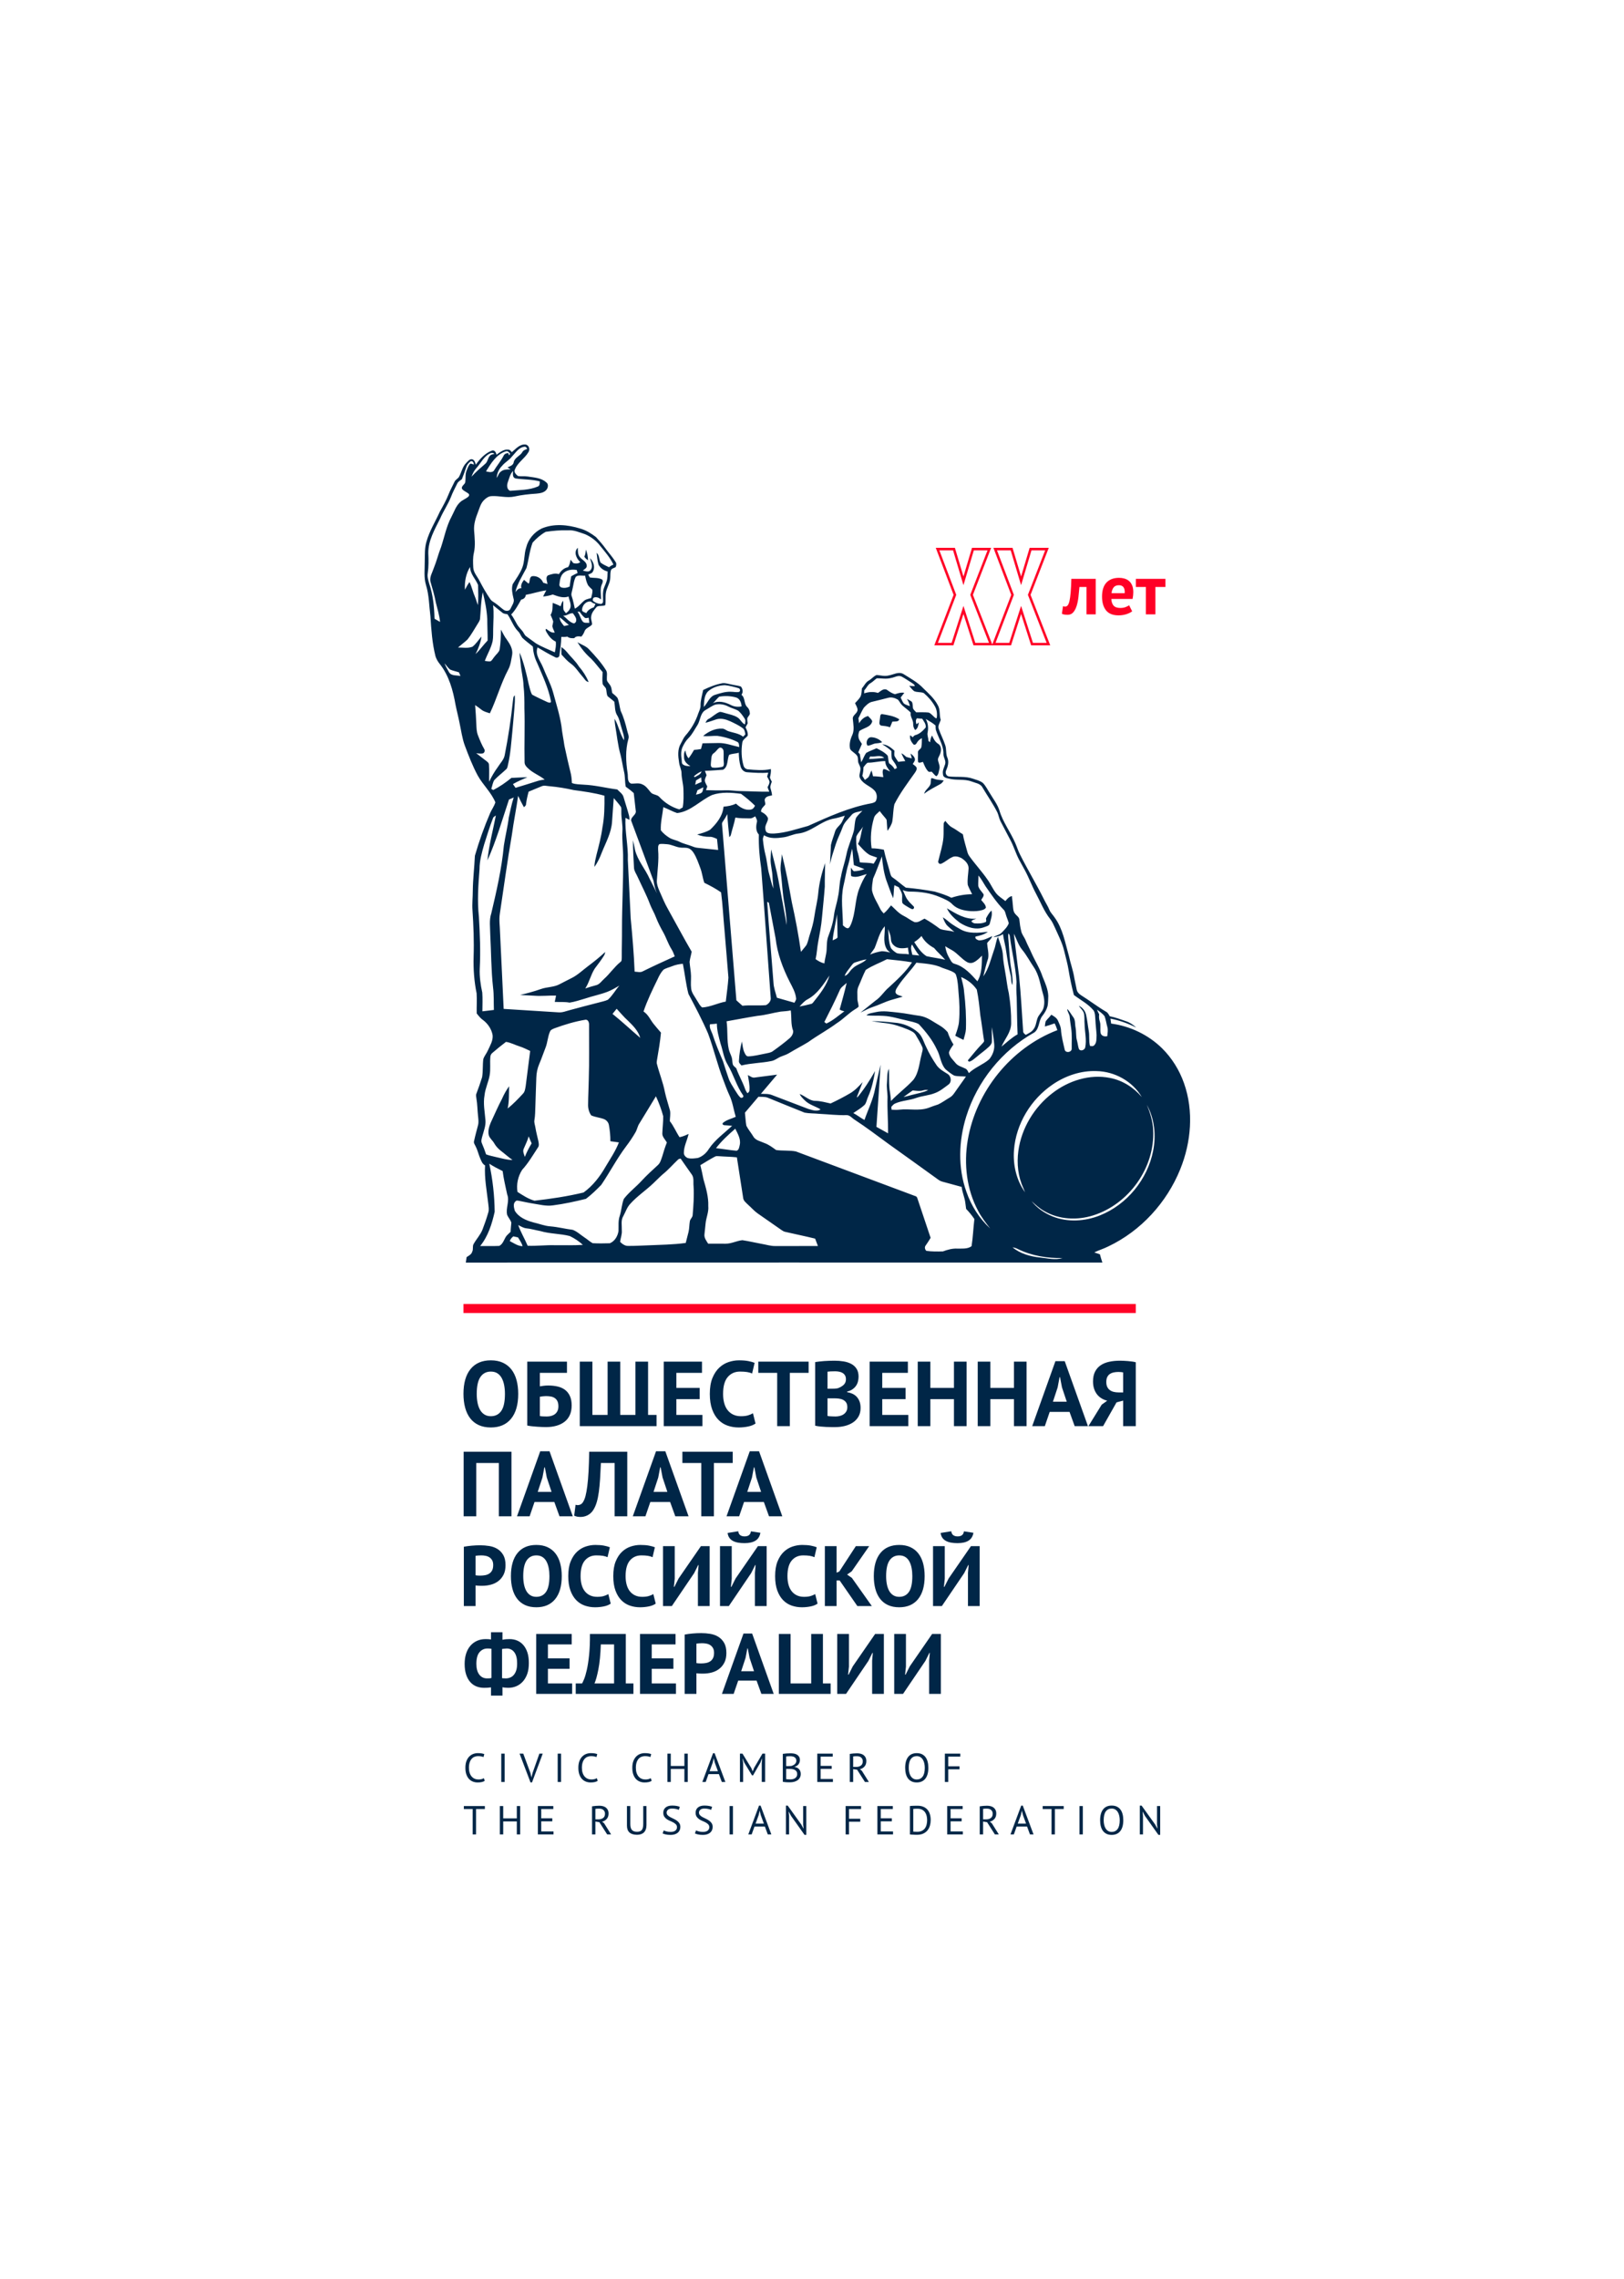<?xml version="1.0" encoding="UTF-8"?> <svg xmlns="http://www.w3.org/2000/svg" xmlns:xlink="http://www.w3.org/1999/xlink" xmlns:xodm="http://www.corel.com/coreldraw/odm/2003" xml:space="preserve" width="216mm" height="303mm" version="1.1" style="shape-rendering:geometricPrecision; text-rendering:geometricPrecision; image-rendering:optimizeQuality; fill-rule:evenodd; clip-rule:evenodd" viewBox="0 0 21600 30300"> <defs> <style type="text/css"> .fil1 {fill:#FF0026} .fil0 {fill:#002647;fill-rule:nonzero} .fil2 {fill:#FF0026;fill-rule:nonzero} </style> </defs> <g id="Слой_x0020_1">  <path class="fil0" d="M13467.2 16584.52c103.16,84.22 236.85,121.7 367.75,135.02 99.01,10.13 200.4,37.05 298.59,6.7 -203.53,4.54 -410.37,-29.2 -594.05,-119.01 -22.53,-11.89 -46.94,-20.13 -72.29,-22.71zm-703.51 -4318.15c-67.09,-51.94 -134.4,-110.97 -169.33,-190.06 118.23,70.32 246.43,152.9 390.85,136.89 -21.94,12.29 -54.14,13.84 -65.56,38.59 13.28,10.86 27.42,24.06 45.79,24.79 49.89,3.19 103.16,3.11 148.69,-20.42 7.48,-13.85 -0.41,-31.08 0.5,-45.94 20.26,-37.17 41.06,-74.74 71.68,-104.68 16.64,57.91 -7.69,114.48 -21.08,170.31 -6.34,36.26 -49.66,40.88 -78.01,52.35 -109.2,41.82 -230.33,-1.64 -323.53,-61.83zm-378.86 -1917.57c15.78,-7.75 31.57,5.06 47.06,8.26 38.55,14.45 80.6,11.14 120.59,20.01 -12.75,17.03 -24.41,36.46 -44.14,46.56 -73.13,41.93 -150.34,77.42 -216.51,130.07 12.28,-54.4 71.26,-81.03 85.93,-133.99 3.54,-23.65 2.27,-47.58 7.07,-70.91zm-845.19 -434.4c-31.89,-37.69 -2.79,-118.23 53.22,-112.31 52.45,2.66 105.01,27.24 140.44,65.83 -30.54,12.82 -63.79,13.52 -96.1,17.44 -32.92,8.17 -62.96,27.89 -97.56,29.04zm163.15 -354.03c6.04,-21.89 -2.6,-56.77 24.12,-66.69 79.66,13.11 164.12,24.79 233.32,69.38 -9.25,39.65 -61.61,26.75 -91.64,31.17 -9.55,25.72 -20.23,50.92 -31.78,75.79 -37.61,-16.54 -78.86,-17.44 -118.74,-22.91 -35.43,-16.33 -16.93,-57.5 -15.28,-86.74zm-4235.26 -957.51c25.35,19.28 50.26,39.62 70.53,64.41 52.47,66.07 117.4,121.82 161.87,194.07 53.69,61.54 97.33,130.6 129.34,205.66 -41.25,-3.42 -57.24,-46.88 -82.72,-72.9 -51.41,-56.68 -90.17,-125.53 -153.55,-170.54 -47.96,-34.06 -86.22,-78.78 -125.6,-121.7 -0.7,-33.04 -1.11,-65.96 0.13,-99zm325.46 -1296.32c16.93,45.42 27.83,93.03 28.45,141.76 -20.26,-11.16 -36.55,-27.49 -49.74,-46.07 15.46,-29.61 17.35,-63.17 21.29,-95.69zm-1012.54 9194.67c54.66,26.92 107.01,67.1 170.69,67.18 -12.99,-42.63 -37.93,-79.8 -62.02,-116.84 -20.68,-4.33 -41.26,-8.9 -61.73,-13.43 -21.08,16.74 -39.05,36.87 -46.94,63.09zm112.08 -213.39c33.66,95.37 86.46,182.4 125.84,275.31 122.89,4.77 245.57,-11.45 368.49,-7.11 121.86,-0.83 243.93,3.19 365.67,-4.65 -51.21,-48.2 -110.93,-86.63 -174.01,-117.47 -128.73,-32.95 -264.19,-28.41 -392.09,-66.28 -63.67,-11.68 -125.8,-30.98 -190.5,-37.08 -37.73,-4.85 -69.74,-26.83 -103.4,-42.72zm-384.69 -815.76c45,209.99 69.7,424.81 71.47,639.42 -36.04,160.95 -87.05,324.88 -192.8,455.16 84.46,-1.55 169.13,2.61 253.47,-1.55 62.01,-30.55 64.43,-109.33 113.76,-151.43 12.57,-12.38 25.36,-24.47 38.02,-36.56 0.11,-40.67 6.86,-80.82 9.36,-121.17 -11.42,-37.7 -40.2,-67.02 -55.77,-102.83 -22.24,-90.43 35.92,-183.34 0.41,-272.53 -21.83,-102.92 -47.18,-205.86 -60.37,-310.42 -60.17,-30.87 -121.34,-60.31 -177.55,-98.09zm2511.73 -55.95c-68.88,64.93 -130.57,137.83 -204.96,196.97 -43.64,37.98 -83.02,80.53 -125.6,119.74 -98.92,94.58 -215.16,170.75 -306.6,273.26 -43.61,45.94 -61.89,107.48 -91.73,161.88 -35.72,56.68 -17.96,126.36 -20.35,189.22 5.19,52.76 -16.43,102.3 -22.64,153.71 28.56,28.83 66.49,56.81 109.49,54.2 85.81,0.93 171.51,-4.74 257.32,-7.44 168.83,-7.63 338.28,-8.86 506.06,-31.89 11.33,-49.14 26.09,-97.45 37.3,-146.58 11.52,-47.37 9.14,-96.42 17.85,-144.12 5.92,-28.3 33.04,-47.49 36.58,-76.28 10.92,-129.55 20.67,-259.74 12.25,-389.82 -5.51,-50.36 8.42,-107.16 -22.32,-151.43 -49.57,-71.44 -100.99,-141.64 -149.72,-213.71 -11.01,3.63 -24.21,3.63 -32.93,12.29zm487.44 -37.25c-65.55,34.79 -128.28,74.32 -191.86,112.63 15.58,62.12 28.86,124.81 41.14,187.78 33.34,115.91 68.56,234.01 64.08,355.93 8.01,79.79 -28.65,153.92 -35.83,232.49 -4.16,48.31 -10.6,96.42 -15.17,144.82 -4.98,46.76 26.18,85.39 49.24,122.85 77.92,-0.29 155.84,0 233.85,0.2 76.69,0.53 146.27,-38.92 221.61,-46.56 86.84,12.91 172.24,33.98 258.8,49.46 59.01,9.92 117.08,29.11 177.54,28.38 189.38,-0.49 378.69,-0.08 568.16,-0.29 -12.78,-32.62 -25.23,-65.14 -36.87,-98.17 -131.72,-32.72 -264.93,-59.27 -397.06,-90.02 -16.73,-3.51 -31.6,-11.47 -45.41,-21.07 -107.02,-75.14 -214.33,-149.68 -321.85,-224.21 -47.68,-33.15 -84.87,-78.16 -128.4,-116.26 -26.3,-26.42 -61.81,-51.5 -64.84,-91.77 -27.42,-179.32 -55.69,-358.41 -83.32,-537.62 -79.89,-8.89 -160.4,-9.1 -240.38,-15.19 -18.09,-0.61 -37.52,-3.83 -53.43,6.62zm-2541.24 -105.52c-16.93,35.93 4.48,73.91 14.75,108.62 24.66,-62.68 55.28,-122.87 90.71,-180.14 -13.93,-30.88 -27.95,-61.86 -39.67,-93.64 -14.67,57.79 -43.56,110.26 -65.79,165.16zm2557.56 -7.52c91.32,9.59 181.9,26.42 273.55,34.06 32.01,-9.8 35.22,-49.13 41.96,-76.82 17.56,-77.63 -26.68,-149.15 -59.3,-216.36 -91.74,79.91 -182.24,162.17 -256.21,259.12zm5729.83 -576.86c44.88,107.04 79.69,219.35 84.46,335.9 25.65,496.25 -320.2,983.42 -795.39,1133.82 -212.36,67.92 -455.34,57.71 -650.35,-55.45 -64.2,-34.88 -118.12,-84.33 -171.31,-133.26 71.6,91.45 171.11,159.39 278.65,202.94 201.43,80.73 432.37,65.99 631.54,-13.93 360.18,-143.71 631.73,-479.83 706.33,-857.02 40.84,-205.66 19.43,-428.03 -83.93,-613zm-5165.92 -106.76c-59.83,70.3 -119.35,141.02 -179.19,211.43 6.95,57.5 8.1,115.91 18.58,173.12 24.53,49.66 61.72,92.18 90.38,139.67 29.51,57.09 98.8,66.78 152.22,91.68 56.72,20.43 104.49,57.07 152.7,91.86 87.08,13.32 176.83,1.96 263.48,18.99 529.31,197.09 1058.21,396.01 1587.62,593.51 18.08,2.87 25.47,19.08 30.12,34.77 57.67,173.64 115.95,347.17 174.34,520.52 -19.93,35.29 -43.02,68.53 -65.96,101.86 -17.47,21.81 -10.19,53.59 9.54,71.35 72.74,10.21 147.12,9.31 220.45,7.14 60.79,-22.74 124.37,-40.47 190.04,-37.28 63.37,-1.76 136.91,8.25 190.53,-31.9 19.21,-119.33 22.86,-240.83 37.61,-360.81 -32.75,-48.11 -69.29,-93.41 -109.81,-135.02 -3.65,-24.46 -6.66,-49.05 -9.78,-73.3 -7.16,-75.15 -42.09,-144 -49.45,-219.06 -70.85,-20.02 -142.03,-39.21 -213.09,-58.12 -30.83,-8.66 -63.67,-13.93 -90.26,-32.83 -223.67,-161.85 -448.6,-322.39 -673.12,-483.22 -148.12,-108.39 -294.52,-219.8 -448.48,-320.02 -34.27,-21.07 -61.93,-60.93 -105.54,-60.19 -123.33,3.63 -246.02,-11.68 -368.91,-17.56 -63.08,-6.59 -127.48,-3.31 -189.71,-15.57 -164.88,-64.64 -328.3,-133.38 -492.53,-199.57 -38.96,-13.82 -81.25,-8.87 -121.78,-11.45zm-1583.47 355.23c-22.85,33.65 -28.68,74.65 -47.47,110.14 -38.34,67.43 -81.78,132.04 -128.84,193.87 -122.68,162.58 -216.51,344.39 -330.77,512.45 -63.99,65.46 -130.19,130.4 -203.43,185.41 -145.24,35.73 -291.93,68.04 -440.5,87.03 -93.06,12.9 -184.7,-13.11 -276.11,-26.63 -56.84,-8.99 -112.62,-22.71 -169.25,-33.15 -17.05,-2.37 -37.81,-9.89 -50.92,6.08 -36.77,32.01 -19.93,84.98 -9.33,125.04 52.45,87.85 152.93,129.76 247.87,155.24 75.75,16.42 148.25,47.2 226.06,52.35 99.74,8.05 196.57,33.65 295.46,45.83 58.72,21.39 104.22,66.08 155.55,100.14 38.01,24.17 70.85,55.86 110.43,77.75 75.83,4.33 152.49,2.86 228.55,0.91 66.06,-27.04 104.81,-94.44 115.21,-162.38 2.91,-66.9 -6.24,-135.76 16.1,-200.37 24.1,-74.24 26.39,-154.24 54.84,-227.02 68.26,-89.4 160.32,-157.31 236.06,-240.1 67.41,-73.71 142,-140.31 215.15,-208.12 34.37,-29.44 44.57,-75.06 59.32,-115.53 18.08,-62.86 37.4,-125.33 61.81,-185.91 -22.77,-41.93 -67.2,-78.89 -59.84,-130.72 2.5,-73.27 12.57,-146.48 11.1,-219.76 -24.18,-90.74 -57.22,-179 -96.79,-264.27 -74.19,120.15 -145.25,242.06 -220.26,361.72zm3772.95 -439.97c-44.88,13.81 -91.73,4.62 -137.23,0.62 -40.85,29.11 -82.61,56.97 -122.39,87.52 36.57,-6.82 72.3,-17.65 108.25,-27.36 73.86,-19.7 150.84,-31.28 220.46,-64.2 -23.18,-4.54 -46.65,-4.33 -69.09,3.42zm1727.07 -80.53c-291.11,196.56 -492.12,525.85 -517.39,876.33 -14.23,195.13 31.39,398.68 147.53,558.81 -6.24,-17.03 -13.51,-33.66 -20.88,-50.07 -72.09,-155.15 -91.84,-331.49 -68.34,-500.04 41.14,-302.17 210.97,-582.16 453.04,-768.07 213.5,-164.98 495.45,-256.43 764.85,-202.15 166.41,31.49 315.81,126.36 424.18,254.47 -122.8,-209.14 -360.4,-340.97 -602.79,-345.3 -206.41,-8.16 -410.87,61.43 -580.2,176.02zm-7452.51 -420.16c-16.64,12.7 -27.65,31.49 -29.01,52.44 -8.51,82.9 5.09,166.92 -10.07,249.32 -15.79,89.4 -58.37,172.19 -67.61,262.93 -20.18,110.35 3.2,221.64 12.13,331.9 6.56,72.78 -22.12,141.72 -40.82,210.69 -7.69,30.88 -21.2,65.14 -6.86,96.1 21.09,48.43 39.28,97.77 56.01,147.72 43.62,17.15 89.76,25.11 135.06,36.67 71.67,15.56 142.53,37.98 216.59,38.18 -53.92,-37.28 -101.92,-81.87 -153.96,-121.2 -35.22,-27.57 -66.7,-60.38 -88.73,-99.5 -20.47,-38.3 -59.22,-64.84 -72.62,-106.86 -14.34,-57.51 3.45,-116.53 25.77,-169.61 49.65,-105.7 95.26,-213.47 150.01,-316.92 25.56,-58.52 56.63,-114.39 94.12,-166.1 -2.68,98.8 2.09,198.53 -19.2,295.76 73.56,-59.46 139.41,-127.7 203.4,-197.08 26.71,-26.83 29.84,-66.49 36.37,-101.57 20.14,-155.68 39.79,-311.24 59.63,-466.83 -46.02,-21.46 -91.43,-44.81 -139.81,-60.17 -61.2,-18.78 -117.95,-51 -181.94,-60.4 -61.17,46.04 -120.19,94.76 -178.46,144.53zm2891.44 -378.34c-10.07,47.17 17.03,87.65 32.93,129.75 39.29,122.97 89.76,242.1 140.15,360.9 22.65,74.95 48.21,148.86 73.24,222.9 18.49,58.52 55.27,108.59 86.13,161.03 23.06,32.51 40.61,70 70.42,97.45 17.88,17.64 53.83,-5.15 38.05,-27.25 -88,-124.8 -126.66,-275.01 -204.35,-405.61 -52.89,-85.77 -63.49,-187.78 -95.51,-281.62 -23.05,-87.12 -49.23,-175.09 -49.11,-265.83 -30.54,3.83 -61.2,5.88 -91.95,8.28zm-2069.38 53.88c-20.67,9.59 -47.05,17.23 -56.83,40.05 -32.19,69.68 -32.72,148.54 -61.61,219.28 -28.36,71.31 -52.15,144.2 -82.69,214.73 -24.5,57.26 -37.29,119.13 -38.85,181.25 -3.12,125.74 -10.27,251.37 -12.69,377.11 -2.38,62.48 -1.85,125.13 -12.54,187.08 -6.57,34.56 8.6,68.12 13.49,102.18 9.15,58.03 24.94,114.6 37.6,171.98 6.24,30.78 15.7,66.49 -6.45,93.64 -65.64,100.25 -126.42,204.93 -207.76,293.6 -55.36,86 -78.95,193.04 -62.14,294 71.18,45.21 143.89,93.97 226.08,116.76 218.9,-24.67 438.41,-57.38 652.62,-109 123.63,-89.11 217.86,-211.84 292.87,-342.93 62.55,-105.82 132.79,-207.83 177.02,-323.24 -37.7,-5.68 -75.42,-10.54 -113.12,-15.48 0.42,-72.05 -6.65,-143.8 -19.55,-214.62 -5.71,-34.7 -30.83,-65.14 -63.25,-78.68 -55.9,-22.19 -117.92,-25.37 -172.58,-50.69 -29.71,-42.11 -43.52,-95.89 -41.14,-147.19 0.65,-110.67 7.48,-221.14 9.04,-331.82 8.01,-240.21 2.92,-480.52 3.75,-720.86 2.29,-29 -9.14,-73.18 -45.09,-71.95 -142.33,22.82 -280.91,65.25 -416.18,114.8zm7217.31 -247.77c8.01,20.95 18.19,41.08 28.77,61.01 -4.04,32.63 -2.07,65.55 8.83,96.74 15.91,51.09 0.21,105.5 11.84,157.12 11.87,36.22 54.33,45.82 87.79,36.54 3.12,-40.99 11.95,-82.99 -0.09,-123.37 -13.52,-46.97 -19.23,-96.22 -36.46,-141.92 -26.83,-35.32 -64.73,-60.72 -100.68,-86.12zm-6443.94 55.74c126.74,101.81 245.37,213.18 368.99,318.71 -26.39,-93.65 -97.45,-163.73 -165.06,-229.72 -53.72,-48.61 -99.75,-104.27 -148.66,-157.11 -18.29,22.71 -36.78,45.41 -55.27,68.12zm3019.96 -309.48c-62.67,141.22 -131.96,279.46 -202.58,416.97 8.31,7.43 17.43,14.33 27.09,20.54 88.73,-40.18 161.44,-106.23 239.36,-162.91 -22.23,-4.24 -43.82,-10.94 -62.72,-23.44 32.51,-117.46 65.84,-234.95 93.26,-353.78 -32.92,32.62 -78.74,56.68 -94.41,102.62zm-422.54 114.07c-44.67,22.3 -76.45,61.62 -109.69,97.35 52.24,-9.8 104.1,-21.57 155.4,-35.08 18.29,-3.84 26.71,-22.62 38.34,-35.12 82.6,-103.73 167.89,-212.45 203.94,-342.11 -79.57,117.7 -159.06,245.07 -287.99,314.96zm-1804.25 -438.63c-38.84,15.69 -81.42,24.15 -116.56,47.7 -33.33,36.02 -56.83,80.01 -76.65,124.6 -68.47,140.38 -137.88,281.6 -187.53,429.96 65.97,41.38 92.14,117.17 141.29,173.74 29.51,36.23 59.73,72.04 90.71,107.16 -10.93,119.65 -31.07,238.14 -51.65,356.45 -2.27,17.15 -6.87,34.7 -4.04,52.35 31.77,129.14 84.14,253.01 108.55,384.22 17.96,82.29 45.7,162.09 67.53,243.53 8.3,46.47 -1.77,93.76 -2.39,140.61 52.07,65.34 82.9,143.59 129.04,212.97 42.38,-7.43 81.55,-25.49 120.39,-43.37 -17.43,84.25 -62.84,162.38 -62.73,250.06 -1.67,31.04 22.12,57.59 49.33,69.76 44.06,13.51 92.27,5.47 137.23,-0.21 62.76,-20.83 115.04,-68.03 148.69,-124.27 81.55,-120.4 201.55,-205.14 306.89,-302.79 -32.1,-4.45 -64.32,-5.39 -96.33,-8.05 -18.9,1.96 -43.61,-13.95 -24.5,-32.63 48.3,-40.15 112.08,-53.58 168.39,-79.27 -29.27,-97.07 -41.35,-199.66 -86.23,-291.75 -29.91,-64.41 -53.38,-131.3 -78.62,-197.49 -79.07,-202.33 -127.08,-414.98 -203,-618.36 -77.71,-179.94 -169.45,-353.58 -261.09,-526.7 -34.07,-131.42 -47.27,-267.17 -74.19,-400.11 -48.91,3.19 -97.12,13.6 -142.53,31.89zm2574.7 49.75c-36.46,69.67 -62.64,144.41 -95.06,216.08 -25.33,50.36 -13.9,108.27 -15.67,162.26 -1.47,37.6 16.4,72.89 15.79,110.17 -12.99,15.57 -32.02,24.26 -48.42,35.5 -86.14,52.96 -154.49,129.46 -240.1,183.13 -122.27,90.74 -257.23,162.5 -380.65,251.49 -81.43,49.97 -166.83,93.31 -248.7,142.97 -33.13,20.96 -70.44,33.86 -106.9,47.5 -48.12,16.5 -86.55,54.6 -137.88,62.65 -130.67,26.63 -265.63,25.81 -395.29,58.23 -14.44,-17.97 -36.99,-34.06 -33.55,-59.87 4.15,-87.44 18.08,-174.67 39.47,-259.44 9.24,51.32 12.48,104.99 36.28,152.36 9.95,20.46 22.73,47.82 50.15,45.95 74.8,-2.57 147.74,-21.98 220.98,-36.03 35.11,-8.98 74.39,-10.41 104.31,-33.24 77.6,-55.33 154.17,-112.43 226.37,-174.75 25.45,-23.76 46.24,-58.56 43.94,-93.97 -33.95,-86.91 -18.99,-182.6 -32.18,-273.26 -43.85,10.66 -89.06,11.68 -133.82,16.13 -103.07,16.09 -203.43,47.17 -307.62,56.45 -137.86,21.07 -274.68,48.84 -412.14,72.57 17.37,122.76 1.68,248.29 28.89,369.68 7.8,38.3 27.53,72.36 39.37,109.32 9.04,29.12 6.54,60 13.31,89.61 6.42,24.37 28.86,39.03 46.85,55.13 32.51,92.5 82.7,177.45 115.53,269.86 8.1,22.71 18.49,44.89 34.99,63.18 11.66,-11.56 27.53,-22.71 25.15,-41.61 5.71,-67.63 -10.9,-134.2 -20.97,-200.57 29.92,14.45 59.52,41.79 95.68,32.51 97.74,-12.81 195.39,-25.81 293.28,-37.98 -71.59,85.47 -144.21,170.22 -216.09,255.58 49.56,1.34 101.27,-3.28 148.13,15.92 160.4,61.92 321.43,122.43 482.04,184.15 52.37,14.86 113.77,39.24 164.27,6.61 -67.73,-41.9 -149.92,-60.81 -207.59,-117.78 -26.68,-26.22 -55.15,-52.15 -70.53,-86.71 72.3,24.96 128.31,91.36 209.13,91.16 68.87,1.23 135.37,20.02 202.16,34.56 89.35,-42 177.34,-87.32 262.45,-137.39 63.67,-37.9 114.06,-92.71 163.7,-146.9 -25.97,63.26 -47.55,128.2 -75,190.88 0.62,3.71 1.97,11.15 2.8,14.75 90.81,-109.21 167.59,-229.28 237.5,-352.53 -18.58,116.43 -43.93,233.19 -92.68,341.18 -17.13,35.2 -20.67,77.43 -46.11,108.3 -44.88,43.04 -99.83,73.8 -150.75,109.32 51.83,26.51 96.92,64.21 148.36,91.57 48.21,-138.65 115.54,-271.83 142.01,-416.85 24.21,-106.14 46.97,-212.57 72.21,-318.5 -16.11,275.95 -36.99,551.37 -54.96,827.12 51.1,29.73 103.99,55.94 154.99,85.88 1.27,-162.06 -12.87,-323.82 -7.36,-485.82 -1.47,-62.74 -14.34,-125.1 -7.48,-188.08 6.01,-61.41 -2.18,-127.29 25.03,-184.47 8.01,105.41 -4.98,212.45 16.11,316.81 6.33,37.07 8.84,74.64 12.05,112.21 93.7,-99.72 206.11,-180.34 298.05,-281.83 73.03,-96.09 78.34,-221.02 108.25,-333.62 5.31,-35.12 27.22,-73.01 8.11,-107.28 -24.42,-55.01 -56.52,-106.02 -86.44,-157.84 -21.08,-36.23 -62.43,-52.12 -98.48,-68.86 -96.94,-39.53 -196.86,-75.06 -301.58,-86.41 -62.67,-6.29 -124.48,-18.14 -186.91,-25.69 101.51,-0.82 202.69,7.96 303.47,19.31 115.4,6.7 228.43,53.05 315.1,129.14 57.54,50.27 74.48,127.18 107.82,192.52 39.39,86.82 87.78,169.1 141.7,247.85 36.69,50.07 92.38,80.33 144.09,112.55 47.8,29.11 58.93,107.57 10.93,141.63 -56.31,41.29 -111.05,87.64 -177.55,112.22 -79.57,32.52 -167.15,36.11 -248.31,64.3 -91.41,34.38 -192.27,34.58 -282.04,74.44 -21.94,8.87 -36.27,28.27 -51.73,44.8 0.9,9.48 2.47,28.5 3.41,37.9 34.48,2.98 69.62,3.28 104.31,-0.33 127.57,-15.59 259.83,19.73 384.19,-23.03 43,-17.73 87.26,-31.69 131.31,-46.35 53.72,-25.48 101.6,-61.31 152.81,-91.36 40.64,-21.88 63.5,-62.76 89.26,-98.99 42.38,-60.29 84.96,-120.36 127.67,-180.44 -52.16,-5.06 -105.76,0 -156.68,-13.11 -42.05,-22.53 -79.24,-53.58 -115.31,-84.24 -66.18,-73.4 -68.03,-178.71 -114.8,-262.32 -58.69,-126.47 -146.36,-236.21 -241.01,-337.49 -47.88,-26.62 -104.22,-33.85 -156.79,-47.87 -104.27,-21.89 -206.4,-57.01 -313.72,-61.74 -75.44,-5.6 -151.36,1.55 -226.6,-8.17 34.39,-29.52 82.8,-30.76 125.09,-41.59 99.95,-22.94 202.05,-3.62 302.42,6.18 97.23,9.92 192.62,31.28 289.54,44.19 97.98,16.74 176.19,81.14 260.56,128.52 39.38,22.71 73.86,53.49 103.9,87.23 18.7,57.82 44.97,112.64 77.07,164.34 -22.53,34.1 -49.57,67.02 -60.14,107.37 5.18,56.15 52.16,93.64 85.08,135.34 32.31,43.98 89.23,54.11 135.26,78.37 24.41,10.53 31.89,38.1 44.46,59.25 79.17,-76.69 188.04,-111.4 270.32,-183.45 45.94,-54.92 74.09,-127.7 67.32,-199.66 -6.33,-76.49 -20.76,-152.05 -31.07,-227.92 -4.57,64.81 3.04,129.86 -0.62,194.89 -1.15,23.23 -17.02,42.43 -31.89,59.37 -55.04,53.17 -119.15,95.89 -176.81,146.29 -26.8,21.56 -53.31,45.71 -86.35,57.06 -13.19,3.51 -32.3,-14.95 -17.14,-24.87 60.38,-73.72 120.54,-147.61 187.12,-215.76 8.31,-10.01 18.79,-19.08 22.53,-31.69 -18.91,-115.3 -31.77,-231.24 -51.21,-346.24 -11.84,-113.25 -23.18,-226.9 -46.44,-338.28 -50.27,-75.18 -125.07,-131.83 -208.3,-167.15 14.96,64.11 35.11,127.38 38.97,193.66 20.26,165.6 30,332.43 24.74,499.23 -3.13,49.04 -19.65,95.6 -32.02,142.68 -37.28,-17.35 -73.97,-35.52 -109.9,-55.22 21.08,-62.68 45.29,-125.24 50.27,-191.61 10.69,-127.09 5.71,-255 -6.45,-381.76 -6.54,-77.23 -8.19,-155.97 -32.31,-230.42 -4.24,-16.09 -15.57,-28.91 -29.71,-36.96 -46.65,-28.88 -100.86,-41.78 -151.66,-61.3 -107.96,-51.83 -230.12,-56.48 -347.2,-69.59 -74.19,106.84 -169.34,197.58 -240.61,306.61 -17.05,27.66 -41.78,56.57 -36.69,91.16 14.67,37.57 63.08,37.37 94.56,53.99 -48.73,16.3 -99.12,27.33 -148.15,42.93 -86.02,24.99 -165.39,67.71 -250.58,95.07 -56.73,18.18 -107.52,49.57 -161.65,73.92 65.35,-53.58 133.17,-104.26 198.22,-158.25 71.68,-46.88 114.47,-123.58 179.72,-177.45 110.44,-102.71 225.02,-204.4 307.31,-332.22 -110.35,-19 -222.23,-30.03 -333.48,-41.59 -93.42,48.61 -194.81,83.72 -282.39,142.66zm-137.23 -101.28c-30.25,7.02 -45.91,36.05 -63.79,58.35 -27.53,39.83 -64.11,75.03 -78.54,122.44 48.83,-14.66 66.5,-67.74 103.48,-97.97 52.66,-55.25 134.23,-66.9 187.09,-122.15 -51.09,6 -99.42,24.59 -148.24,39.33zm1194.42 -214c8.01,51.62 22.85,102.71 49.98,147.95 20.05,32.81 34.16,77.73 77.27,86.6 126.95,35.93 215.89,137.62 300.88,231.35 62.22,-102.51 58.16,-225.88 61.08,-341.09 -33.25,33.24 -66.7,68.44 -110.03,88.69 -28.23,13.93 -63.46,12.59 -90.25,-3.92 -73.69,-42.64 -124.69,-114.71 -198.55,-157.02 -30.45,-16.95 -60.99,-33.98 -90.38,-52.56zm-441.24 -23.85c-26.88,43.16 -4.44,92.41 3.75,137.72 30.77,3.51 61.52,6.61 92.37,9.51 -37.93,-45.22 -67.11,-96.31 -96.12,-147.23zm126.13 -112.19c-28.24,31.49 -61.07,58.52 -96.91,80.82 44.35,69.47 91.94,142.25 163.09,187.37 82.07,19.08 166.44,27.45 248.4,47.7 -46.24,-54.84 -102.01,-100.46 -147.3,-156.09 -69.21,-37.28 -130.29,-89.6 -167.28,-159.8zm1297.06 529.48c25.76,245.69 37.39,492.61 54.86,739.04 0,21.77 19.52,33.65 34.6,46.14 36.87,-20.74 78.63,-38.3 103.05,-74.74 31.68,-40.05 35.21,-92.41 50.38,-139.46 16.23,-53.05 65.46,-88.06 81.66,-141.34 18.5,-61.02 12.78,-126.85 -5.3,-187.17 -35.63,-120.15 -50.18,-250.11 -122.15,-356.33 -52.89,-77.55 -96.42,-161.36 -156.38,-234.05 -51.3,-62.35 -72.41,-141.74 -109.69,-211.83 22.97,186.55 43.11,373.52 68.97,559.74zm-1740.56 -622.19c6.66,85.57 3.53,175.08 38.02,255.5 20.26,26.83 48.33,48.31 77.39,65.46 52.28,13.52 107.35,5.77 160.41,15.07 -5.18,-29.44 -9.54,-58.85 -12.98,-88.49 -62.52,11.88 -138.47,17.96 -187.21,-30.76 -28.24,-22.3 -39.58,-57.59 -40.2,-92.17 -2.29,-43.9 -21.61,-83.73 -35.43,-124.61zm-180.34 253.13c-18.09,30.14 -41.46,56.88 -60.79,86.21 49.86,-21.07 102.34,-35.73 155.73,-44.39 38.34,-0.21 75.95,9.89 113.56,17.03 -21.62,-15.92 -44.15,-33.04 -54.34,-58.76 -45.82,-90.75 -14.01,-194.37 -19.02,-290.58 -72.59,82.46 -93.59,192.2 -135.14,290.49zm-501.17 -448.95c-14.54,116.11 -46.76,229.48 -57.33,346.24 22.2,-11.06 48.71,-17.57 65.23,-37.08 -1.56,-103.01 -1.98,-206.36 -7.9,-309.16zm-927.72 -165.6c23.14,357.91 57.04,715.1 83.51,1072.81 2.71,69.55 28.98,135.02 45.7,202.12 77.72,22.09 155.23,44.91 233.03,66.48 8.51,-18.58 25.15,-36.02 22.56,-57.62 -7.8,-78.66 -48.32,-148.54 -83.84,-217.72 -92.79,-182.31 -165.91,-377.2 -189.18,-581.51 -29.71,-157.4 -58.6,-315.25 -89.05,-472.48 -5.71,-3.01 -17.02,-8.98 -22.73,-12.08zm1408.3 -307.93c-7.27,52.73 -18.17,106.22 -13.39,159.68 19.31,87.76 71.67,162.71 109.52,243 10.77,22.54 28.56,40.79 45.08,59.58 38.11,-30.46 67.73,-69.47 98.27,-107.16 53.19,48.23 100.04,105.52 165.71,137.92 50.39,24.26 93.5,61.21 144.6,83.92 51.12,12 91.44,-26.72 134.63,-46.03 72.13,40.15 139.66,86.82 205.41,136.16 60.46,24.79 129.55,19.52 191.69,40.8 -29.51,-25.73 -59.76,-50.6 -88.12,-77.56 -33.45,-31.16 -49.76,-75.03 -65.96,-116.55 43.52,23.65 77.6,60.2 118.12,87.97 35.22,24.58 72.3,46.35 109.9,67.42 111.06,67.1 248.2,51.3 371.53,37.25 -48.21,36.14 -106.4,51.94 -164.47,63.09 -11.22,29.61 23.18,42.93 45.29,50.98 64.11,0.52 120.42,-30.64 176.93,-56.66 -10.6,39.33 -47.47,60.69 -67.94,93.32 4.27,67.19 25.66,134.82 13.93,202.24 -26.59,78.34 -45.2,159.19 -64.52,239.49 74.06,-103.65 100.45,-231.24 142.12,-349.43 22.97,-57.3 25.65,-120.68 52.56,-176.42 26.51,82.86 63.26,164.42 66.59,252.5 4.27,75.44 18.61,149.77 31.27,224.21 16.94,91.04 24.74,183.75 46.98,273.99 21.17,132.03 32.8,266.24 31.03,399.91 -0.41,117.29 -84.54,206.69 -128.92,309.28 70.03,-56.16 135.08,-119.95 214.53,-163.41 -7.07,-163.19 -7.68,-326.51 -11.83,-489.62 -5.6,-69.79 -6.01,-139.79 -2.59,-209.47 -12.26,-202.23 -62.56,-399.41 -88.21,-599.8 -0.82,-16.82 -7.48,-32.1 -20.25,-43.04 -5.1,40.67 1.35,81.46 4.15,122.03 8.83,115.2 13.4,231.14 33.86,345.21 10.39,72.36 24.21,145.67 15.37,219.06 -22.23,-40.67 -10.48,-89.81 -23.47,-133.38 -25.97,-97.65 -40.93,-197.9 -56.21,-297.72 -9.34,-83.31 -34.37,-163.73 -45.39,-246.72 -36.37,29.12 -83.22,34.36 -127.57,42.44 33.96,-26.46 81.54,-28.71 110.94,-61.43 36.16,-37.16 76.06,-74.97 93.91,-124.51 -8.72,-37.69 -26.48,-72.37 -36.96,-109.42 -8.84,-24.26 -11.01,-52.76 -31.39,-70.61 -92.89,-94.78 -166.62,-205.33 -242.07,-313.63 -29.48,-48.11 -56.52,-97.86 -92.97,-141.23 0.53,46.06 -4.48,91.98 -2.59,137.92 9.54,44.3 46.85,74.85 70.73,111.49 6.86,28.83 -19.94,51.94 -31.57,76.29 24.09,30.67 58.6,58.85 62.64,100.04 -7.69,19.29 -28.98,27.37 -47.15,33.46 -50.09,14.86 -103.07,17.03 -155.02,14.74 -85.49,-5.76 -176.93,-25.19 -240.09,-87.11 -44.97,-49.34 -109.08,-74.12 -169.13,-99.61 -124.16,-54.11 -260.97,-72.81 -395.82,-73.01 -34.16,0.64 -67.62,-6.79 -99.1,-20.02 23.79,43.46 35.63,93.23 67.32,132.56 22.65,33.54 55.07,58.41 81.66,88.67 6.54,17.23 -6.77,36.13 -25.97,31.6 -30.66,-11.67 -57.25,-31.2 -85.61,-47.2 -16.11,-11.65 -37.4,-21.15 -43.85,-41.17 -5.92,-36.55 1.89,-73.63 -2.8,-110.15 -8.3,-33.56 -28.27,-62.68 -44.14,-92.82 -19.35,-8.78 -38.66,-17.65 -57.57,-26.54 -9.75,57.5 -6.75,116.05 -16.12,173.35 -35.51,-79.59 -61.89,-162.61 -92.76,-244.05 -32.92,-100.87 -46.64,-206.77 -57.25,-311.97 -39.16,98.7 -73.65,199.25 -117.5,295.88zm-277.67 -398.39c-21.62,68.24 -30.78,139.79 -51.54,208.44 -29.18,92.68 -40.84,189.42 -64.32,283.56 -38.84,173.55 -7.88,351.5 -7.35,527.11 20.34,15.48 39.78,40.06 68.14,38.19 21.29,-8.05 28.56,-32.6 38.13,-51.1 64.41,-151.75 51.63,-322.91 111.35,-476.31 27.45,-67.1 56.1,-134.73 99.34,-193.66 -66.18,17.97 -140.16,56.97 -207.47,26.95 -6.04,-37.16 -1.98,-74.85 -3.42,-112.22 12.55,16.41 21.5,37.78 40.41,48.4 47.47,-1.73 95.35,-9.6 139.31,-28.39 -46.02,-18.99 -92.88,-36.02 -139.84,-52.73 -10.08,-72.57 -12.05,-145.88 -22.74,-218.24zm-2562.98 -61.63c-24,17.56 -17.63,51.91 -18.17,77.84 11.84,137.19 -9.66,273.99 -17.14,410.85 -1.35,45.95 15.49,89.84 33.13,131.54 37.4,84.22 71.47,170.01 118.04,249.82 104.8,186.43 204.34,376.08 312.18,560.85 -8.09,45.24 -22.35,89.31 -27.94,135.05 4.24,62.44 17.96,124.19 19.32,187.17 1.14,55.01 -5.63,110.43 1.65,165.48 5.09,60.69 48.82,107.45 76.77,159.07 22.44,31.69 37.11,72.45 70.56,94.46 108.46,-6 206.94,-59.26 313.22,-78.05 12.04,-106.13 28.15,-211.95 35.1,-318.38 -16.28,-211.42 -35.1,-422.64 -52.36,-633.74 -15.99,-166.63 -23.47,-333.95 -45.09,-499.76 -69.91,-49.74 -146.15,-89.6 -223.04,-127.58 -22.45,-62.68 -28.36,-129.66 -51.74,-191.91 -26.69,-70.31 -50.19,-142.89 -91.09,-206.68 -17.26,-26.84 -40.64,-51.91 -72.12,-61.31 -37.4,-11.67 -77.07,-2.69 -115.12,-9.71 -56.71,-9.6 -108.34,-39.45 -166.29,-43.37 -33.17,-1.96 -66.82,-7.11 -99.87,-1.64zm2617.81 -98.49c-5.09,61.21 0.82,123.37 10.72,183.85 17.76,51.33 28.25,104.47 36.26,158.05 61.28,6.41 123.71,1.26 183.67,17.56 17.34,-25.7 32.51,-52.76 45.91,-80.74 -32.1,-12.99 -65.76,-21.65 -97.33,-35.29 -63.08,-36.43 -108.25,-94.37 -157.08,-146.61 40.82,-71.72 38.31,-156.17 67.11,-231.96 -25.97,47.49 -69.73,84.45 -89.26,135.14zm-1773.8 -202.74c-11.54,12.7 -14.55,29.32 -11.75,45.94 63.79,777.43 127.08,1555 190.45,2332.55 26.59,24.14 53.39,48.19 80.19,72.16 104.3,-11.15 209.23,1.23 313.45,-8.37 36.46,-17.15 69.91,-56.77 62.84,-99.61 -42.4,-573.17 -81.86,-1146.41 -126.42,-1719.34 -22.44,-148.45 -34.72,-298.46 -31.27,-448.78 -41.14,-43.33 -39.58,-107.98 -26.39,-162.26 9.45,-28.62 -10.8,-54.63 -21,-79.92 -22.23,10.86 -43.44,27.98 -69.41,27.16 -65.44,-0.61 -131.31,0 -196.01,-10.53 -13.52,75.14 -39.7,147.22 -57.16,221.42 -2.47,15.4 -10.6,28.51 -22.94,37.99 -10.51,-101.78 -21.62,-203.47 -26.39,-305.65 -17.05,33.65 -36.28,66.37 -58.19,97.24zm1705.25 -79.51c-40.2,48.43 -90.91,91.68 -112.21,152.7 -26.5,75.96 -65.88,147.1 -90.49,223.8 -27.42,91.36 -62.02,180.67 -79.78,274.52 4.36,-86.13 10.28,-172.22 13.52,-258.4 12.54,-60.31 37.07,-117.28 54.1,-176.42 14.13,-52.56 65.87,-81.27 91.11,-127.41 14.96,-27.66 26.5,-56.89 39.29,-85.28 -54.87,15.93 -109.41,33.16 -165.92,42.35 -162.27,37.78 -284.36,175.16 -453.07,194.69 -67.12,7.43 -127.46,40.67 -194.16,49.86 -86.34,12.7 -185.03,22.41 -261.71,-27.66 -7.04,20.43 -18.26,40.77 -14.11,63.18 7.07,66.17 16.81,132.33 33.34,196.97 22.44,84.63 25.44,173.12 49.65,257.46 18.81,64.11 30.65,130.48 56.63,192.22 -3.12,-53.28 -10.9,-106.34 -12.57,-159.8 -2.39,-74.24 -24.51,-146.08 -25.57,-220.32 1.06,-47.26 4.8,-94.46 7.6,-141.43 32.51,135.66 71.56,269.95 96.92,407.37 38.55,199.22 73.03,399.41 109.93,599.07 -0.21,-96.95 -15.61,-192.84 -30.98,-288.35 -25.12,-135.96 -29.92,-274.17 -47.27,-411.18 -12.25,-81.23 9.57,-161.65 14.67,-242.38 53.06,210.19 93.29,423.37 131.4,636.84 48.62,218.95 90.29,439.36 121.65,661.52 24.42,-31.9 53.1,-60.69 75.42,-94.05 20.38,-44.39 28.19,-93.2 43.77,-139.26 24.91,-76.17 47.14,-153.51 58.36,-232.99 14.87,-108.8 44.79,-215.23 53.72,-324.88 12.69,-133.26 47.67,-263.04 90.79,-389.49 -0.71,104.35 -6.63,208.62 -4.66,313 -9.86,137.5 -25.35,274.49 -37.6,411.9 -8.84,107.25 -30.24,212.98 -49.68,318.68 -15.17,77.42 -17.23,156.7 -35.1,233.51 35.42,25.81 74.06,47.7 117.38,57.1 4.47,-63.92 28.36,-124.81 29.71,-189.13 3.04,-57.91 0.95,-117.99 22.35,-173.03 34.7,-91.04 64.62,-184.98 75.63,-282.12 10.49,-81.97 39.7,-160.01 52.77,-241.57 20.79,-88.67 16.2,-180.96 40.11,-269.13 16.53,-97.65 51.83,-190.56 70.94,-287.6 20.59,-108.1 68.8,-208.32 98.19,-313.93 15.08,-59.17 9.13,-122.56 31.57,-179.94 23.38,-35.11 55.27,-63.59 84.57,-93.84 -51.12,17.96 -115.82,14.54 -150.21,62.85zm-4550.99 -211.92c-90.8,271.59 -169.13,547.86 -286.84,809.56 20.06,-202.03 73.45,-398.39 112.41,-597.11 -13.52,10.54 -32.51,17.15 -38.14,35 -44.35,113.57 -79.78,230.42 -116.76,346.56 -31.07,108.39 -62.55,218.53 -62.64,332.31 -16.43,209.66 -31.27,421.39 -8.51,631.14 13.81,229.39 23.27,459.52 11.51,689.2 -4.76,107.66 10.81,215.23 33.58,320.23 6,82.89 2.06,166.29 1.44,249.31 51,-6.08 102.01,-12.29 153.02,-18.17 -3.54,-98.91 1.77,-198.31 -10.81,-296.69 -26.27,-236.1 -24.83,-473.86 -37.7,-710.66 -0.53,-92.7 -16.31,-187.98 14.23,-277.82 69.62,-296.58 138.59,-594.82 166.65,-898.72 18.7,-125.86 50.39,-249.52 65.97,-376 19.85,-88.66 36.87,-178.39 65.43,-264.77 -21.08,8.58 -42.05,17.32 -62.84,26.63zm2703.94 -60.93c-160.73,71.05 -285.5,221.14 -467.5,241.16 -63.49,-20.75 -121.56,-55.1 -184,-78.75 -10.48,102.6 -38.54,204.2 -32.83,308.05 30.13,39.83 69.91,71.03 111.9,97.95 40.91,27.36 91.94,31.19 135.15,53.99 56.71,28.91 120,40.06 178.58,64.32 22.23,9.39 45.94,15.07 70.03,17.15 88.93,8.86 177.75,17.96 266.68,27.97 -5.18,-48.93 -9.98,-97.77 -15.37,-146.69 -30.86,-13.23 -62.01,-30.15 -96.83,-27.98 -57.25,0.73 -113.76,-10 -167.15,-30.55 59.11,-17.23 120.39,-32.22 173.4,-64.64 86.02,-81.97 167.15,-182.92 177.22,-305.65 56.93,-5.47 114.17,-14.37 165.59,-40.79 51.95,49.25 122.18,93.72 197.07,78.98 28.28,-4.13 45.12,-27.28 56.23,-51.3 -57.46,-57.42 -120.22,-109.86 -185.77,-157.76 -126.3,-17.35 -259.62,-26.95 -382.4,14.54zm-197.3 -62.24c-6.34,19.73 -12.79,39.33 -19.21,59.26 25.45,-7.43 53.19,-11.15 75.22,-27.15 18.49,-18.79 17.67,-47.47 22.44,-71.64 -26.18,13.02 -52.36,26.43 -78.45,39.53zm-2072.07 -52.96c-57.45,24.58 -116.05,46.79 -173.39,71.75 -14.96,54.51 -27.86,109.65 -34.6,165.89 1.15,19.11 -15.79,29.24 -28.04,40.88 -27.24,-49.54 -53.62,-99.7 -77.1,-151.11 -24.08,173.73 -60.25,345.62 -83.22,519.68 -60.75,348.49 -107.61,699.18 -160.2,1048.93 -12.75,82.6 1.47,166 2.83,248.99 15.87,338.31 33.04,676.59 48.2,1015.11 244.02,15.39 488.18,30.46 732.2,46.02 50.59,3.93 97.76,-17.03 145.77,-29.2 129.87,-34.27 259.21,-70.49 389.79,-102.51 39.28,-11.47 80.51,-18.05 117.7,-35.61 61.52,-53.7 99.63,-127.91 153.87,-188.31 -51.95,29.73 -103.48,60.6 -159.46,82.38 -97.36,37.08 -200.11,56.8 -298.5,90.33 -67.61,19.32 -134.64,42.96 -204.43,53.38 -65.26,-12.7 -131.64,-5.68 -197.52,-9.6 6.25,-27.97 12.69,-55.86 17.35,-83.84 -95.36,-2.37 -190.75,8.9 -286.1,1.96 -64.11,-4.12 -128.19,-7.31 -192.3,-10.01 93.38,-22.09 185.97,-47.05 276.55,-78.98 81.26,-29.29 172.37,-22.79 249.35,-64.29 51.62,-25.92 102.1,-53.78 154.05,-78.98 84.37,-40.47 151.37,-106.83 225.55,-162.17 78.65,-58.76 155.22,-120.48 226.9,-187.49 -3.03,16.94 -6.86,34.59 -16.85,49.25 -36.45,59.05 -78.95,114.18 -120.91,169.52 -54.46,82.87 -73.04,183.45 -127.58,266.32 46.53,-15.98 93.8,-29.73 141.39,-42.43 49.36,-10.3 76.15,-57.18 112.11,-87.73 76.13,-68.85 133.17,-156.09 213.27,-220.82 21.2,-12.9 17.26,-38.92 18.7,-59.87 -0.73,-125.65 3.95,-251.28 2.92,-377.11 -0.33,-314.25 18.38,-628.27 15.28,-942.62 2.18,-118.22 -16.43,-235.89 -9.89,-354.2 6.98,-89.1 -16.2,-176.83 -14.11,-265.93 -1.06,-19.93 2.59,-40.88 -3.54,-60.17 -28.56,-42.96 -64.22,-80.85 -97.35,-120.48 -9.25,104.56 -13.81,209.47 -22.53,314.02 -8.75,147.23 -83.75,278.12 -137.15,412.43 -24.73,66.05 -55.27,130.58 -96.29,188.28 -1.56,-54.19 15.25,-106.51 26.18,-159.16 31.27,-120.79 63.26,-241.56 79.25,-365.34 27.32,-138.86 28.47,-280.81 26.91,-421.51 -133.81,-38.19 -271.87,-56.36 -409.43,-75.06 -105.95,-23.85 -213.38,-41.7 -321.64,-51.21 -34.49,-2.05 -70.85,-14.34 -103.99,0.62zm2053.07 -77.31c-3.74,19.1 -7.48,37.98 -10.92,57.29 27.53,-13.31 55.6,-26.1 84.16,-37.05 -1.97,-20.54 -3.65,-40.79 -4.77,-61.21 -22.44,14.22 -45.32,27.85 -68.47,40.97zm-28.77 -54c3.09,2.58 9.34,7.55 12.25,10.13 32.39,-20.46 81.25,-34.8 89.35,-76.7 -37.52,16.09 -72.12,38.72 -101.6,66.57zm2311.01 -182.1c-22.97,15.69 -38.34,39.65 -55.36,61.01 0,38.4 -5.63,76.41 -15.08,113.57 10.92,18.38 22.23,36.52 33.86,54.49 16.65,-12.7 35.02,-23.64 49.45,-39.01 16.11,-27.36 23.91,-58.52 38.55,-86.61 8.83,25.07 14.75,51.21 20.38,77.31 45.91,-0.21 91.32,6 136.91,11.27 -3.54,-35.21 -18.38,-75.27 2.17,-107.78 32.43,1.35 60.17,21.97 89.56,33.65 -30.83,-41.81 -66.79,-83.63 -65.35,-138.85 -79.16,-1.34 -156.02,22.62 -235.09,20.95zm33.98 -83.19c-5.3,11.24 -10.39,22.5 -15.49,33.85 68.06,0.21 134.85,-9.1 202.49,-14.34 -52.15,-47.49 -124.98,-8.68 -187,-19.51zm-1877.28 -19.52c-26.3,63.7 -9.89,157.84 -79.48,196.56 -80.31,4.85 -160.74,12.17 -241.25,14.75 7.28,19.11 14.55,38.42 21.94,57.61 -9.57,23.85 -23.3,47.7 -23.3,74.33 4.89,27.24 20.91,50.8 32.75,75.47 -5.62,16.3 -11.22,32.84 -16.73,49.22 87.18,2.69 174.31,4.98 261.48,1.67 66.82,-2.57 132.88,10.62 199.7,10.62 126.63,1.96 253.26,10.22 379.92,8.05 -7.6,-19.61 -15.17,-39.01 -22.65,-58.52 10.69,-24.68 27.83,-49.05 25.33,-77.02 -6.63,-23.33 -19.94,-43.96 -31.04,-65.14 5.06,-17.54 10.16,-35 15.05,-52.53 -92.36,8.25 -184.91,1.35 -277.18,-5.18 -43.64,-0.41 -79.77,-35.7 -90.58,-75.97 -17.35,-59.67 -23.06,-122.02 -24.21,-183.98 -42.08,14.46 -90.38,10.04 -129.75,30.06zm-128.51 -95.08c-28.28,19.4 -45.21,51.51 -73.98,70.82 -38.14,24.15 -30.86,74.53 -37.08,112.92 -0.44,26.23 -13.1,64.44 17.64,78.99 42.29,6.29 86.02,-0.94 127.78,-8.37 28.48,-5.68 26.83,-38.72 24.33,-60.58 -5.51,-49.98 0.73,-100.34 -3.01,-150.32 -2.3,-26.31 -27.12,-55.22 -55.68,-43.46zm-52.98 -574.6c-47.1,16.12 -86.47,48.02 -129.79,71.34 -70.85,39.33 -68.76,131.21 -104.92,194.6 -39.38,60.08 -70.45,126.56 -121.66,178.27 -35.22,34.09 -60.04,76.93 -80.6,120.8 -23.91,53.17 -19.52,112.72 -11.42,168.87 3.94,21.39 -3.33,51.74 20.46,64.03 27.63,20.22 63.05,19.49 95.77,20.1 -38.75,-23.41 -78.83,-55.95 -83.84,-103.94 -1.77,-35.52 -6.75,-75.15 17.46,-104.88 4.27,38.19 15.58,75.56 41.96,104.68 27.54,-35.21 50.6,-73.31 73.25,-111.61 30.77,-2.37 61.52,-5.97 91.85,-11.56 6.12,-25.61 13.07,-50.98 20.55,-76.18 69.29,-1.25 138.59,-2.36 207.79,-3.62 96.72,-2.99 187.53,34.18 280.71,53.78 -4.36,-22.18 0.21,-50.47 -20.14,-66.07 -84.46,-43.13 -177.05,-69.35 -270.96,-82.67 -63.17,-2.57 -126.42,9.6 -189.71,1.14 70.85,-59.46 161.14,-103.03 255.79,-97.56 27.83,0.94 48.92,21.56 73.54,31.78 67.55,23.64 145.15,29.23 202.49,75.38 10.4,-10.04 21.29,-19.52 30.04,-30.99 -5.1,-29.52 -9.57,-64.82 -36.37,-83.52 -50.8,-37.36 -108.47,-63.67 -165.18,-90.83 -56.1,-24.79 -119.89,-43.25 -180.88,-26.21 -49.44,15.35 -97.65,34.79 -148.15,46.43 10.51,-19.6 20.58,-41.37 42.19,-51.09 52.57,-27.15 93.3,-73.51 149.69,-93.85 26.3,1.06 51.22,12.09 76.69,18.18 52.98,15.59 109.16,25.4 156.64,55.13 40.73,23.64 55.48,74.94 100.06,93.85 2.59,-25.32 13.29,-54 -3.73,-76.61 -23.71,-37.99 -50.19,-75.27 -84.17,-104.68 -42.29,-24.79 -91.53,-34.18 -134.64,-57.3 -51.74,-27.56 -113.23,-37.45 -170.77,-25.19zm2296.16 -89.81c-68.47,18.9 -138.08,33.97 -206.85,51.42 -48.32,8.66 -82.89,46.76 -115.12,80.41 -27.94,43.98 -47.17,92.82 -71.88,138.53 3,22.62 5.92,45.24 9.13,68.04 26.71,-46.56 65.87,-84.46 119.88,-96.51 17.56,23.32 47.92,42.02 54.87,70.81 -19.53,79.89 -114.79,86.3 -171.83,129.05 -7.39,24.26 -16.53,49.34 -11.64,75.15 1.86,37.05 28.04,65.64 46.12,96.22 -16.2,37.04 -32.3,74.33 -48.5,111.58 6.95,7.84 14.02,15.59 21.17,23.64 5.1,36.23 11.63,72.25 18.2,108.3 24.09,-40.18 38.64,-86 65.55,-124.1 43.21,-26.02 92.36,-40.56 137.97,-62.36 53.19,26.34 107.93,53.7 148.34,98.38 10.51,33.45 5.92,70.32 19.55,102.95 30.13,19.69 55.98,44.68 73.24,76.58 9.75,-5.27 19.73,-10.33 29.72,-15.27 -7.72,-47.38 -42.62,-81.03 -66.41,-120.27 -8.3,-34.36 -4.89,-70.09 -6.21,-104.97 -36.58,-35.21 -78.04,-64.32 -122.19,-89.43 64.32,1.87 117.09,43.28 162.26,84.57 -1.11,22.39 -3.74,44.89 -0.5,67.3 14.02,28.8 33.87,54.52 51.63,81.23 30.86,-4.73 62.13,-8.57 93.38,-10 -18.46,-34.27 -37.49,-68.33 -52.12,-104.47 24.62,12.18 44.76,30.96 65.22,48.72 23.8,8.26 48.83,12.71 73.36,18.79 -5.83,-21.36 -11.54,-42.72 -16.84,-64 21.7,16.83 45.5,34.27 54.54,61.72 14.54,28.62 -12.46,54.22 -24.92,78.04 16.09,13.23 35.4,24.17 47.57,41.61 13.3,23.33 -3.33,49.14 -15.59,69.06 -97.23,137.51 -199.78,272.76 -276.14,423.26 -17.64,75.47 -15.25,154.65 -28.24,231.03 -10.92,45.45 -37.19,85.39 -63.7,123.17 -6.01,-44.71 -6.65,-89.72 -10.4,-134.52 0.42,-17.23 -13.39,-29.12 -23.05,-41.49 -24.62,-27.98 -48.01,-57.1 -70.32,-86.83 -27.42,28.71 -66.18,51.54 -76.37,92.5 -38.75,129.87 -51.53,268.52 -30.95,402.81 54.95,0.11 109.38,7.54 163,18.81 20.56,103.62 55.9,203.56 82.08,305.86 7.16,22.62 11.42,49.65 34.07,62.77 61.08,41.7 115.32,92.82 175.66,135.34 128.72,11.76 257.03,28.91 384.31,52.44 75.22,22.91 151.58,45.32 221.28,82.08 89.03,-29.65 182.44,-46.68 276.44,-46.97 -19.2,-41.08 -41.97,-80.41 -57.87,-122.76 -9.04,-74 7.28,-147.72 10.72,-221.31 0.62,-62.89 -50.91,-109.24 -100.57,-139.38 -37.1,-17.23 -83.22,-29 -120.94,-7.84 -51.01,23.32 -91.53,64.61 -143.48,86 -22.2,10.1 -45.79,-14.78 -38.02,-36.46 24.33,-103.42 58.93,-205.43 68.38,-311.85 4.56,-59.58 0.5,-119.34 3.21,-179.01 -1.88,-17.76 11.96,-30.14 21.92,-42.75 26.59,32.74 52.97,67.83 91.31,87.96 49.89,26.22 93.71,62.04 142.33,90.42 13.31,78.05 38.55,153.2 58.28,229.72 5.5,22.09 14.55,43.14 28.16,61.51 76.68,107.77 168.21,204.52 242.8,313.84 41.55,56.45 67.94,122.53 111.67,177.55 33.99,42.95 82.28,71.02 124.45,105.4 23.18,-28.8 48.74,-57.91 86.47,-66.78 6,51.09 11.63,102.19 15.78,153.4 2.8,27.36 6.01,56.97 24.91,78.77 20.06,28.89 58.93,47.58 59.22,87.12 5.01,48.63 11.34,97.44 23.71,145.05 8.51,46.56 42.38,82.17 59.52,125.31 23.06,57.09 53.39,110.87 77.51,167.68 47.14,106.63 112.2,205.51 148.24,316.91 33.46,81.44 71.47,164.02 75.01,253.33 -1.35,44.68 -1.35,89.81 -9.04,133.99 -12.37,47.09 -36.99,90.22 -66.91,128.44 -55.57,64.82 -37.48,168.26 -108.67,222.86 -431.04,240.02 -760.66,650.37 -906.85,1118.75 -100.45,323.22 -112.81,680.19 2.92,1001.24 63.79,183.97 171.42,354.4 315.72,486.64 -57.57,-74.21 -115.85,-148.54 -159.17,-232.26 -154.58,-285.43 -192.39,-623.54 -139.32,-940.66 108.57,-647.38 574.1,-1227.43 1192.15,-1463.76 -9.77,-30.84 -21.53,-61.31 -36.58,-90.01 -42.69,15.39 -85.69,29.94 -129.66,41.7 2.51,-23.94 4.27,-48.32 12.08,-71.11 22.64,-30.05 51.41,-55.01 73.53,-85.8 34.93,20.13 73.56,42.35 89.67,81.56 15.58,35.82 34.07,71.87 38.84,111.2 4.27,90.74 28.77,179 48.74,267.37 7.57,55.02 98.36,42.32 94.12,-11.58 -1.77,-89.2 6.66,-179.01 -7.19,-267.67 -6.32,-51.42 -16.31,-102.51 -19.81,-154.25 -3.03,-36.52 -31.81,-65.14 -32.01,-102.3 31.48,29.44 50.06,69.06 75.94,103.03 34.61,39.66 24.42,95.6 34.37,143.71 11.13,56.89 2.21,116.03 18.82,172.19 10.69,37.48 13.31,77.02 26.06,113.97 22.03,32.92 73.89,13.61 83.22,-20.45 21.94,-103.24 -6.01,-206.98 -7.98,-310.51 -4.06,-44.91 0.71,-90.45 -6.97,-134.93 -6.95,-45.33 -46.65,-73.1 -69.6,-109.94 48.83,21.97 86.65,70.41 97.25,122.84 15.66,69.47 22.11,140.5 34.57,210.7 12.16,66.16 -0.83,134.61 16.64,200.28 18.37,1.42 41.02,7.75 55.48,-8.06 36.67,-34.91 28.98,-90.33 32.31,-136.16 -3.86,-67.01 -13.11,-133.49 -15.91,-200.47 -4.27,-42.23 -1.14,-88.06 -23.26,-126.07 -71.27,-87.44 -174.13,-139.06 -262.75,-206.65 -29.09,-109.74 -52.68,-221.03 -70.85,-333.04 -13.93,-85.89 -38.55,-169.53 -58.6,-253.94 -25.65,-107.28 -77.19,-205.55 -121.66,-305.69 -18.37,-39.65 -35.72,-80.32 -62.52,-115.09 -81.98,-102.74 -129.04,-226.49 -190.86,-341.09 -54.01,-100.95 -92.88,-209.05 -147.51,-309.6 -25.27,-48.43 -53.42,-95.19 -78.54,-143.39 -43.02,-82.49 -68.79,-172.5 -112.52,-254.67 -45.08,-84.86 -90.05,-169.73 -133.91,-255.2 -18.4,-36.14 -23.47,-77.11 -40.1,-113.86 -57.87,-116.56 -133.71,-222.79 -199.37,-334.69 -28.04,-52.96 -94.86,-58.52 -145.13,-78.57 -97.97,-36.84 -205.17,-11.15 -305.03,-38.8 -31.98,-5.88 -76.45,-17.85 -74.89,-58.52 -9.45,-47.7 15.78,-89.6 28.98,-133.5 13.72,-46.76 -23.8,-86.91 -22.74,-132.77 4.16,-117.25 -68.79,-215.84 -101.18,-324.14 -3.45,-18.59 -2.92,-37.58 -3.45,-56.25 -39.26,-35.32 -86.11,-60.31 -131.19,-87.14 31.57,53.37 37.81,119.74 25.44,179.85 -8.95,37.37 12.37,73.27 10.19,111.05 5.59,4.66 16.61,14.17 22.2,18.82 3.24,-31.49 10.72,-62.36 26.63,-90.04 18.7,42.63 40.48,86.09 81.63,111.28 47.29,29.73 42.61,95.93 22.76,140.82 -9.98,27.24 -33.54,53.7 -23.79,84.45 8.63,36.84 28.27,73.39 16.52,112.31 -9.04,31.69 -9.25,74.53 -40.73,93.03 -26.06,-14.57 -40.73,-42.84 -63.37,-61.63 -17.76,4.83 -39.17,7.93 -50.39,-10.13 -30.22,-34.06 -46.33,-77.42 -63.46,-118.71 -21.41,2.69 -45.3,19.4 -64.53,3.18 -5.92,-43.04 0.53,-86.61 -2.09,-129.86 -3.21,-32.11 40.53,-41.3 45.41,-71.52 6.54,-38.84 6.54,-78.48 6.95,-117.7 -30.12,14.34 -54.54,37.16 -70.32,66.37 -6.95,16.21 -26.6,27.77 -42.79,16 -28.36,-33.12 -53.1,-76.4 -42.91,-121.29 11.31,8.87 22.65,17.85 34.16,26.83 10.31,-10.82 18.91,-25.19 34.93,-28.17 57.13,-15.28 101.48,-58.24 138.17,-102.31 5.19,-44.27 -25.06,-80.62 -46.97,-115.82 -23.67,-1.26 -47.27,-2.9 -70.44,-5.79 -19.85,23.96 -15.05,52.64 -5.71,80 7.8,-6.38 23.5,-19.2 31.27,-25.61 -6.74,37.9 -11.84,80.86 -48.7,102.43 -18.71,-23.24 -27.54,-51.3 -26.51,-80.83 2.91,-54.31 -43.44,-96.94 -33.13,-152.16 -34.6,-35.42 -76.27,-62.48 -112.32,-96.02 -23.8,-21.56 -35.72,-52.43 -57.54,-75.35 -38.87,-23.03 -87.09,-37.57 -131.73,-24.17zm-2245.9 -15.36c-30.33,26.71 -53.71,60.37 -83.84,87.32 75.83,-39.13 165.5,-14.25 237.3,22.18 44.77,23.56 95.48,30.05 144.92,19.43 -3.65,-46.97 -21.08,-99.2 -69.5,-117.38 -73.65,-21.59 -153.66,-24.9 -228.88,-11.55zm-149.39 -69.3c-52.24,54.73 -50.48,135.55 -55.07,205.95 52.77,-52.64 75.21,-141.3 154.07,-162.79 66.3,-20.86 134.32,-42.22 204.77,-39.53 36.69,-0.52 73.97,10.21 110.34,1.85 22.74,-11.04 13.49,-45.21 -9.04,-50.16 -58.9,-16.94 -119.06,-33.04 -180.14,-39.04 -80.63,2.81 -164.68,28.5 -224.93,83.72zm2436.73 -179.7c-62.64,17.64 -127.58,4.21 -190.74,4.33 -27.95,19.93 -51.63,45.62 -81.34,63.47 -39.38,21.27 -54.54,65.99 -84.99,96.33 -0.62,13.52 -1.24,27.05 -1.65,40.48 58.89,-19.73 123.83,-25.32 183.56,-5.48 34.48,-22.21 74.09,-65.13 118.44,-41.93 33.75,24.17 67.73,48.72 109.08,58.76 39.28,-13.11 80.63,-26.54 122.68,-18.29 -16.4,20.34 -32.8,40.79 -48.18,61.95 13.91,27.15 22.95,57.91 43.41,81.03 23.59,16.53 51.95,23.97 78.75,34.18 -6.95,-34.39 -19.32,-67.31 -38.96,-96.43 21.41,12.09 44.26,22.1 63.99,37.26 18.61,27.27 9.36,63.17 18.82,93.55 10.69,17.85 25.97,32.1 40.31,47.38 55.16,0.61 110.64,-2.49 165.68,2.98 40.64,15.19 62.26,56.89 99.13,77.75l8.3 -5.59c8.43,-52.32 2.59,-108.91 -24.41,-155.47 -37.4,-66.89 -89.14,-126.03 -147.63,-175.37 -40.61,-18.08 -89.76,-6.53 -130.16,-26.75 -24.62,-19.81 -44.06,-45.21 -63.5,-69.88 24.33,2.05 48.74,5.04 73.36,4.13 -0.09,-21.07 -21.5,-29.44 -35.22,-40.59 -45.7,-28.91 -90.06,-59.87 -137.64,-85.56 -46.85,-23.77 -94.45,11.03 -141.09,17.76zm-5940.72 -194.19c17.05,40.68 38.67,79.48 60.58,117.67 30.01,52.55 101.72,38.1 151.87,50.71 -6.54,-16.33 -13.08,-32.54 -19.61,-48.64 -38.76,-13.72 -79.81,-20.54 -117.42,-37.16 -30.22,-22.3 -48.83,-56.36 -75.42,-82.58zm1530.7 -612.18c1.56,46.56 32.54,82.08 60.37,116.23 21.21,-5.26 42.38,-10.3 63.91,-14.86 -44.39,-30.35 -78.66,-72.78 -124.28,-101.37zm47.91 -21.97c44.06,33.03 78.22,81.11 131.93,100.02 17.77,9.18 35.43,-9.4 40,-25.29 10.39,-41.08 -20.88,-76.4 -43.53,-107.36 -46.64,-2.49 -81.25,37.45 -128.4,32.63zm190.75 -51.33c30.95,37.16 37.9,86.82 66.17,125.33 19.93,30.14 60.37,18.17 90.7,21.89 -2.91,-23.03 -5.63,-45.94 -7.8,-69.06 -18.17,1.64 -39.58,12.91 -55.16,-1.67 -27.42,-21.36 -46.97,-50.48 -67.23,-78.25 -6.63,0.41 -19.94,1.35 -26.68,1.76zm-1123.28 -87.53c13.64,105.29 2.83,211.31 1.56,317.04 -1.44,53.25 2.09,107.13 -7.15,159.89 -20.14,93.11 -71.59,175.08 -104.1,263.86 25.44,2.49 51.21,8.67 76.89,4.66 22.43,-14.46 33.54,-40.68 50.8,-60.29 22.23,-31.4 57.54,-55.24 68.88,-93.11 13.9,-88.49 17.64,-178.18 17.96,-267.7 25.15,45.42 46.65,93.11 79.07,134.2 40.82,58.03 82.37,126.36 70.21,200.28 -12.99,66.81 -19.41,136.77 -52.86,197.58 -98.6,186.35 -152.73,391.16 -243.64,580.78 -37.6,-12.46 -77.91,-21.45 -109.81,-46.23 -28.24,-21.78 -56.19,-43.87 -86.23,-63.07 6.04,83.72 12.99,167.45 15.79,251.37 2.29,50.07 2.42,101.69 21.2,149.07 24.12,62.56 49.36,124.8 83.23,182.83 14.96,21.25 4.47,55.52 -22.77,60.28 -27.62,3.81 -55.69,-0.52 -83.22,-2.9 41.87,29.12 80.01,62.98 121.45,92.71 20.17,16.5 49.15,31.69 48.41,61.63 5.3,74.65 -0.21,149.47 2.09,224.21 32.63,-68.94 71.38,-134.81 116.56,-196.35 32.1,-52.44 81.33,-97.65 91.32,-160.92 47.06,-238.78 83.43,-479.83 109.08,-721.83 4.68,-23.73 1.15,-53.87 24.21,-68.94 4.77,57.5 -0.5,115.3 -5.18,172.71 -9.87,106.75 -17.05,213.8 -28.28,320.43 -14.43,141.13 -23.26,283.26 -55.48,421.82 -6.33,22.71 -6.01,50.37 -25.44,67.1 -51.54,49.22 -109.2,92.18 -158.32,144 -21.21,35.62 -26.5,78.13 -39.58,117.17 6.63,3.81 19.52,11.24 26.06,14.96 86.43,-44.08 166.33,-100.02 241.25,-161.24 70.94,-2.28 141.71,-8.25 212.86,-8.17 -65.77,26.95 -131.11,54.93 -192.51,90.45 11.96,16.3 23.47,32.84 34.9,49.75 91.02,-28.7 182.96,-54.6 273.46,-84.74 36.95,-12.62 75.21,-20.46 113.97,-24.67 -70.24,-57.71 -159.71,-87.76 -224.2,-152.78 -23.09,-20.46 -43.64,-46.56 -43.23,-78.89 -4.98,-239.08 5.39,-478.48 -2.18,-717.77 0.41,-99.73 0.09,-199.66 -11.96,-298.86 -2.06,-97.68 -30.01,-192.02 -37.49,-289.06 -3.85,-50.39 -13.39,-100.14 -13.72,-150.73 55.37,134.32 89.14,276.15 120.01,417.7 12.87,47.58 21.08,97.77 45.5,141.1 65.85,35.41 134.52,67.1 202.57,98.39 14.43,6.61 49.86,17.55 48.62,-8.87 -33.45,-179 -113.97,-344.6 -184.2,-511.51 -33.75,-67.64 -51.95,-142.28 -56.92,-217.31 -46.45,-39.66 -97.13,-74.45 -140.77,-117.29 -20.99,-27.97 -30.74,-63.47 -57.57,-87.52 -63.26,-64.33 -87.88,-153.52 -140.15,-225.36 -23.68,-3.83 -49.86,-4.45 -68.56,-21.39 -40.61,-33.12 -81.87,-65.55 -122.39,-98.47zm1184.77 72.78c12.24,18.99 36.57,22.91 55.59,32.51 19.62,-40.76 59.19,-63.39 100.54,-77.63 7.19,-14.87 14.35,-29.82 21.53,-44.69 -22.97,-5.18 -43.73,-15.8 -60.99,-31.4 -67.32,-10.41 -123.33,57.62 -116.67,121.21zm-1357.51 101.89c-1.06,28.91 -19.24,52.12 -33.58,75.76 -43.2,68.77 -82.16,140.73 -132.87,204.41 -39.87,38.39 -85.4,70.93 -127.04,107.36 64.08,0.32 132.25,13.72 193.33,-10.83 47.27,-37.8 79.57,-90.13 119.36,-135.13 -11.64,81.96 -42.06,159.89 -79.37,233.6 58.81,-55.22 104.22,-122.84 160.73,-180.43 0.71,-95.4 -4.8,-190.59 -4.8,-285.96 -6.12,-120.59 -31.04,-239.6 -59.93,-356.56 -23.17,114.47 -26.38,231.75 -35.83,347.78zm608.56 -312.59c-3.62,35.21 -27.3,57.8 -62.02,63.27 -39.17,69.06 -76.36,140.73 -132.55,198.11 31.36,41.5 52.98,88.87 79.27,133.38 18.91,32.31 46.53,57.79 69.8,86.83 18.7,22.5 26.71,53.58 52.07,70.49 42.79,30.46 85.16,61.54 127.57,92.7 79.48,48.32 167.27,80.63 251.52,119.46 9.34,-46.97 19.61,-94.87 12.05,-142.9 -52.98,-23.84 -91.12,-70.49 -119.18,-119.74 -6.95,-15.28 -23.97,-33.65 -9.01,-50.16 35.39,23.74 67.73,58 115.08,49.14 -11.31,-27.48 -26.47,-53.79 -32.1,-83.11 2.71,-21.36 10.07,-41.91 11.84,-63.38 -8.72,-30.46 -23.26,-58.85 -35.1,-88.26 32.3,-47.82 23.59,-104.91 28.47,-158.98 35.93,12.9 71.27,27.36 104.93,45.61 8.4,-25.68 13.9,-53.78 34.7,-72.98 3,38.4 -1.89,77.11 2.91,115.42 6.33,19.19 21.59,33.56 33.45,49.45 18.05,-13.72 36.34,-28.5 47.27,-49.13 36.37,-53.49 -2.18,-117.29 -12.7,-173.32 -70.11,26.62 -143.44,-2.61 -209.85,-26.34 -41.43,14.33 -84.75,22.39 -128.51,26.95 12.69,-28.18 27.53,-55.25 42.49,-82.29 -92.35,12.38 -180.76,43.25 -272.4,59.78zm665.1 -240.33c-29.06,53.17 -31.57,115.41 -46.73,172.92 -4.89,28.09 -19.44,57.5 -7.89,85.67 19.11,53.79 27.53,110.48 41.43,165.69 54.74,-26.83 87.08,-81.23 136.41,-115.2 25.24,-12.91 53.83,-17.65 80.63,-26.52 6.74,-36.05 21.82,-72.28 15.58,-109.44 -20.35,-23.94 -48.53,-41.49 -62.02,-70.61 -17.97,-36.96 -26.09,-77.64 -34.07,-117.7 -40.2,4.36 -89.56,-12.79 -123.34,15.19zm-155.4 -56.36c-47.59,35.09 -56.72,98.67 -62.34,153.31 -4.69,18.05 5.09,37.04 22.35,44.16 38.11,12.49 79.78,6.2 114.59,-12.79 3.41,-45.21 11.01,-89.93 19.11,-134.52 27.32,-16.1 55.48,-30.96 84.66,-43.87 -3.33,-13.23 -6.74,-26.22 -10.27,-39.33 -57.17,-11.26 -121.36,-3.92 -168.1,33.04zm-1250.64 -74.53c-56.6,90.01 -75.5,198.81 -68.97,303.6 18.08,-35.32 36.87,-70.29 60.88,-102.21 31.38,64.31 45.28,134.84 74.18,199.86 15.07,34.38 23.05,71.22 37.07,105.93 9.04,-88.69 4.39,-178.59 2.42,-267.49 -32.84,-81.24 -106.29,-146.49 -105.58,-239.69zm1004.95 -466.43c-65.79,36.97 -123.86,87.65 -174.13,143.6 -40.62,108.92 -51.33,226.41 -81.67,338.19 -54.86,103.15 -119.76,204.11 -146.89,319.2 20.06,-26.22 42.91,-54.19 79.98,-50.98 -13.6,-41.52 10.61,-80.23 34.81,-111.93 20.59,16.62 39.79,34.91 60.79,51.13 23.67,-28.18 3.95,-81.35 44.26,-99 62.64,-10.45 126.95,26.92 149.6,85.88 18.91,5.97 37.81,11.77 56.81,17.65 -3.09,-36.64 -31.28,-90.95 9.57,-116.03 44.97,-14.86 95.06,-32.83 141.91,-14.57 28.04,-43.54 68.06,-83.92 121.54,-92.71 23.17,-28.47 28.06,-65.13 34.07,-100.01 12.7,14.95 25.15,30.14 37.31,45.62 32.1,7.63 66.38,9.1 92.27,-14.54 -51.95,-44.93 -91.44,-134 -33.37,-189.66 2.8,37.48 -1.24,77.96 19.03,111.61 26.06,47.49 96.71,65.75 100.36,125.54 4.24,33.12 -31.49,47.46 -51.95,66.04 33.66,6.53 81.13,27.48 104.19,-8.87 36.58,-48.63 4.27,-106.42 -9.98,-156.61 46.14,43.58 72.41,117.37 40.84,176.14 -10.6,26.3 -40.84,31.98 -63.9,42.72 7.27,12.9 14.55,25.6 21.82,38.51 51.42,8.16 107.11,0.11 155.02,23.03 24.62,8.66 17.34,41.38 8.8,59.55 -33.54,64.85 -12.77,140.4 -14.75,209.99 -25.97,-24.38 -66.05,-40.27 -100.03,-23.24 -8.72,11.68 -11.73,24.67 -8.84,39.04 27.74,26.01 66.08,41.29 104.1,43.25 17.26,1.64 31.81,-16.62 31.69,-32.54 1.23,-48.11 -5.6,-96.71 2.79,-144.41 7.6,-43.16 30.87,-81.24 43.44,-122.73 14.96,-42.35 12.25,-87.76 14.55,-131.74 -50.51,-11.68 -96.95,-44.07 -120.62,-89.93 -15.58,-51.3 -19.64,-105.08 -25.98,-158.05 38.88,32.02 31.19,87.44 51.87,128.53 33.33,27.16 73.94,43.48 112.19,62.68 18.06,-14.57 38.32,-26.43 59.72,-35.62 -43.84,-91.35 -111.25,-168.78 -175.04,-246.62 -51.54,-68.45 -122.8,-122.03 -201.46,-156.3 -74.07,-23.85 -147.83,-58.73 -227.73,-52.14 -99.3,-2.99 -198.72,5.68 -296.99,20.33zm-505.02 -656.04c-13.52,37.17 -11.22,95.93 33.04,110.55 123.51,-11.64 252.64,-7.43 368.7,-57.58 27.33,-11.04 22.85,-43.98 24.74,-67.63 -105.37,-28.47 -216.22,-23.32 -323.11,-39.21 -44.56,-13.52 -33.34,-65.05 -31.69,-100.05 -40.41,41.2 -52.16,101.39 -71.68,153.92zm-551.02 -204.61c-17.26,54.41 -38.26,107.49 -58.61,160.95 -23.17,17.56 -51.41,32.31 -62.95,60.4 -27.84,57.91 -59.43,113.95 -81.55,174.35 -39.79,100.55 -102.34,189.74 -144.83,289.05 -72.09,144.53 -158.65,292.58 -157.17,458.88 4.03,88.87 5.6,178.18 -7.19,266.56 -8.18,47.46 6.34,94.46 19.53,139.46 50.5,149.89 66.49,308.87 70.44,466.1 24.73,13.93 49.24,28.06 73.65,42.63 -8.71,-87.66 -34.48,-172 -55.98,-256.95 -16.84,-95.07 -45.41,-187.49 -72.21,-280.16 -12.37,-63.42 26.18,-119.98 44.47,-177.98 37.93,-91.59 60.25,-188.42 97.15,-280.28 44.88,-135.26 70.94,-278.03 139.3,-404.47 34.39,-64.41 56.83,-138.24 111.37,-189.86 32.63,-31.98 78.22,-45.62 111.88,-76.09 10.72,-8.86 13.51,-20.21 8.21,-33.64 -26.91,-28.07 -69.08,-37.46 -92.02,-69.8 -13.93,-38.27 37.19,-55.51 43.2,-89.07 6.74,-50.69 -2.51,-104.18 17.13,-152.7 11.96,-28.18 21.74,-57.79 39.38,-82.99 14.76,-22.18 39.37,-0.82 58.28,1.67 -2.39,-23.56 -13.49,-50.51 -42.17,-44.51 -25.98,20.34 -49.77,46.15 -59.31,78.45zm318.81 -182.92c-85.69,38.19 -123.62,129.55 -183.67,195.33 -30.01,33.13 -50.8,73.07 -65.35,114.97 55.07,-60.89 117.09,-114.56 179.23,-168.25 37.28,-27.66 35.01,-80.51 67.73,-111.59 14.96,-16.53 38.96,-17.35 58.81,-23.76 -16.84,-13.81 -37.4,-18.17 -56.75,-6.7zm-56.51 239.2c32.42,8.66 72.94,19.08 101.6,-3.72 41.67,-69.67 95.59,-131.62 132.9,-203.99 10.69,-24.46 36.14,-34.18 61.29,-35.41 2.91,7.85 8.83,23.74 11.84,31.58 4.35,-7.43 8.83,-14.87 13.3,-22.3 -13.19,-17.85 -30.65,-40.76 -56.42,-32.4 -127.04,40.56 -198.02,160.22 -264.51,266.24zm345.44 -196.97c-36.88,49.05 -94.01,76.7 -131.94,124.48 -42.49,42.23 -68.67,101.19 -71.06,160.66 19.44,-28.1 26.19,-65.38 56.31,-85.28 35.22,-30.46 84.46,-28.09 128.19,-29.43 -13.81,-8.67 -27.62,-17.33 -41.55,-26.02 32.01,-14.13 78.34,-27.77 83.1,-68.44 12.7,-63.68 87.18,-82.99 116.36,-136.78 12.57,-24.58 41.26,-30.46 64.23,-41.82 -9.78,-12.28 -18.62,-31.37 -38.05,-27.24 -76.24,8.66 -116.85,80.09 -165.59,129.87zm-1.77 -57.91c52.57,-43.05 103.16,-107.07 178.81,-101.81 48.63,3.31 66.79,64.53 42.26,101.49 -52.15,88.69 -153.43,142.77 -185.11,244.78 -3.24,30.96 23.17,55.31 45.61,72.78 42.17,6.7 85.58,-0.64 127.99,6.17 84.87,13.73 179.61,16.13 247.05,76.9 34.69,22.94 26.38,72.9 2.8,100.79 -32.64,39.53 -87.68,45.91 -135.59,50.48 -97.12,6.08 -194.36,16.82 -289.54,38.18 -100.33,21.98 -201.31,-11.26 -302.29,-5.38 -41.59,0.53 -76.37,27.15 -104.43,55.33 -43.85,44.6 -58.07,107.48 -80.31,163.85 -29.39,74.85 -54.42,153.8 -49.24,235.15 7.16,99.73 19.64,201.63 -2.8,300.33 -14.87,63.06 -11.34,128.2 -8.42,192.32 2.18,69.47 54.45,121.38 84.05,180.55 43.94,84.45 90.91,167.32 145.13,245.69 15.28,21.89 40.31,33.24 61.31,48.51 41.55,28.1 77.39,63.71 118.41,92.6 26.71,17.14 74.18,15.79 87.08,-18.06 19.32,-43.57 57.54,-88.38 38.73,-138.54 -14.02,-60.71 -29.07,-126.35 -9.54,-187.27 44.76,-70.62 95.35,-138.83 126.42,-217.07 34.28,-86.74 22.97,-182.64 52.69,-270.48 26.17,-109.12 105.21,-202.77 205.58,-252.31 162.7,-68.77 347.11,-50.8 512.08,0.62 77.49,20.95 146.57,64.93 209.95,112.71 46.24,50.4 91.44,102.22 131.52,157.76 42.49,57.59 90.82,110.88 128.63,171.78 15.78,20.65 11.63,48.42 2.06,70.81 -22.44,13.73 -57.75,16.63 -64.4,47.09 -9.46,35.9 -4.04,73.71 -8.63,110.35 -6.22,66.37 -49.53,122.23 -57.22,188.19 -8.54,52.84 0.83,106.83 -7.6,159.59 -34.19,17.65 -78.95,2.29 -112.52,20.96 -32.72,38.51 -69.8,78.66 -75.22,131.3 -7.98,35.52 13.73,69.59 11.55,104.79 -27.21,35.32 -81.66,43.78 -98.8,87.76 -9.04,27.16 -24,51.5 -42.58,73.39 -33.99,-3.72 -72.01,-10.33 -95.07,20.95 -32.51,1.88 -66.49,1.26 -92.26,-21.03 -26.39,5.55 -53.51,6.17 -80.4,4.53 -0.94,83.4 -13.63,166.09 -25.35,248.47 -3.33,23.12 -32.22,33.57 -51.95,23.32 -82.19,-39.21 -159.79,-86.38 -238.13,-132.32 -38.22,95.37 37.93,180.43 71.89,264.15 43.23,110.79 101.51,215.96 134.02,330.97 40.52,149.71 88.32,297.95 111.91,451.64 8.39,87.14 27.62,172.71 39.26,259.45 26.29,126.96 56.42,253.32 86.84,379.36 7.8,38.71 11.13,78.05 12.9,117.49 51.12,19.81 106.69,17.03 160.41,22.09 149.27,6.21 294.52,44.81 442.35,63.18 30.33,32.51 73.77,58.32 84.58,104.06 23.56,80.41 50.18,159.89 71.56,240.83 5.71,19.32 5.71,39.45 5.83,59.38 -17.67,-8.78 -35.14,-17.76 -52.48,-26.87 -9.04,187.7 38.67,372.9 31.39,560.68 13.2,258.68 24.71,517.4 38.23,776 22.23,235.79 42.99,471.68 52.15,708.27 36.79,1.55 77.31,15.19 111.17,-5.35 139.21,-69.38 280.91,-133.17 422.51,-197.58 -11.84,-34.18 -25.57,-67.63 -44.77,-98.39 -44.25,-70.61 -68.47,-151.14 -109.4,-223.51 -35.54,-63.29 -68.88,-127.99 -95.18,-195.74 -22.11,-60.37 -57.01,-115.09 -79.86,-175.28 -45.95,-123.17 -107.76,-239.28 -162.09,-358.73 -16.32,-39.74 -44.88,-75.76 -50.27,-119.22 -6.66,-124.52 -14.55,-248.91 -14.14,-373.63 11.02,42.75 18.5,86.21 27.33,129.37 35.31,141.84 136.91,252.8 194.78,384.54 32.1,64.53 66.61,127.71 95.91,193.67 -21.73,-53.79 -35.54,-109.86 -44.26,-166.95 -97.86,-267.87 -200.31,-534.22 -298.17,-802.09 -3.95,-51.74 74.6,-77.23 61.29,-132.15 -9.13,-77.64 -17.24,-155.28 -26.39,-232.71 -33.13,-31.48 -69.79,-58.2 -106.58,-85.03 -12.98,-66.4 -6.77,-135.34 -22.97,-201.21 -17.22,-72.49 -27.33,-146.29 -45.29,-218.45 -37.49,-131.83 -49.65,-268.81 -73.36,-403.21 -4.86,-26.43 -5.8,-53.29 -6.21,-80.01 53.06,90.01 68.76,197.06 124.36,285.52 7.9,-55.63 -18.41,-107.54 -31.28,-160.3 -18.4,-55.46 -26.17,-115.33 -56.21,-166.22 -37.29,-54.31 -29.92,-123.57 -40.52,-185.7 -28.25,-26.22 -60.14,-48.1 -89.14,-73.3 -18.38,-32.31 -11.31,-72.9 -24.5,-106.84 -12.79,-19.84 -32.84,-34.59 -42.38,-56.39 -6.37,-52.53 -1.77,-105.7 -0.12,-158.46 -53.1,-58 -97.66,-123.26 -153.76,-178.47 -71.59,-62.45 -131.72,-137.42 -181.19,-218.25 52.27,33.04 115.32,50.28 157.08,98.06 79.39,84.25 157.61,170.75 219.63,268.84 27.12,36.35 12.04,82.9 14.87,124.4 -2.5,31.48 25.56,51.71 40.29,76.38 23.7,30.78 22.88,71.45 31.18,107.68 24.5,21.36 52.04,40.47 70.95,67.31 21.28,54.81 25.97,114.27 41.13,170.63 39.49,82.81 64.64,171.16 85.82,260.06 7.8,37.89 30.33,75.56 16.31,115 -41.46,147.84 -32.63,303.81 -9.77,454.01 8.01,47.09 -9.25,112.23 44.88,137.4 49.97,3.83 103.39,-13.2 150.75,10.73 48.11,19.84 76.89,64.33 108.99,102.51 29.92,39.56 90.29,29.03 121.03,68.16 71.27,75.88 161.32,133.17 261.89,162.05 14.88,-8.86 29.92,-17.44 44.88,-26.01 15.28,-80.5 11.75,-162.79 9.78,-244.14 -1.98,-71.02 -24.74,-139.47 -25.15,-210.7 -0.3,-49.86 -27.53,-94.13 -32.51,-143.18 -13.61,-82.99 -22.24,-175.4 22.85,-251.07 20.67,-34.8 33.86,-74.13 60.67,-105.09 76.56,-85.47 135.58,-186.75 171.62,-295.44 11.43,-33.64 30.75,-65.86 29.92,-102.42 -0.94,-71.54 21.3,-140.08 35.23,-209.46 81.13,-39.86 165.79,-73.71 255.05,-90.33 43.94,-5.36 86.44,11.26 129.14,18.79 38.84,9.18 79.28,11.78 117.17,24.9 26.1,30.23 32.72,77.39 7.6,110.35 52.86,39.53 30.42,117.25 75.83,161.64 20.27,18.79 32.63,43.9 34.4,71.67 11.1,31.69 -21.82,51.09 -31.69,77.61 -3.12,22.94 1.98,46.05 4.24,68.85 -9.45,17.56 -18.99,34.91 -28.15,52.56 17.14,34.06 33.37,71.54 29.01,110.55 -23.18,32.22 -68.68,51.53 -72.53,94.99 -14.85,100.43 -11.96,204.61 16.52,302.46 6.45,27.27 30.03,48.73 58.6,50.69 101.28,8.68 204.88,19.22 305.21,-3.93 3.74,38.01 -3.83,74.98 -12.55,111.7 5.07,19.72 15.79,37.49 24.83,55.75 -7.69,25.19 -19.35,50.06 -19.56,76.93 7.6,35.2 21.94,69.06 22.98,105.81 -32.23,7.52 -72.22,9.39 -91.42,40.77 -18.08,26.21 10.37,58.52 -1.47,85.38 -22.94,27.13 -55.77,51.1 -53.06,90.96 38.31,19.28 77.27,45.61 92.35,87.72 0.2,46.97 -39.79,84.54 -36.05,132.15 0.62,21.98 5.8,48.2 27.95,58.94 28.15,13.84 61.08,11.88 91.73,11.06 154.46,-8.9 301.18,-61.42 449.31,-100.78 272.81,-122.93 549.69,-248.56 846.51,-301.94 22.44,-6.31 50.59,-12.9 58.78,-38.01 16.02,-40.64 10.3,-90.83 -17.03,-125.51 -55.48,-64.84 -151.48,-86 -193.65,-163.43 -24.53,-35.82 -1.77,-77.84 0.94,-116.14 6.42,-30.44 -10.72,-57.59 -22.14,-84.14 -16.82,-31.36 -2.27,-70.2 -19.85,-101.25 -23.47,-38.01 -70.62,-54.1 -94.12,-92 -15.26,-63.79 1.97,-130.16 29.42,-188.39 29.07,-67.1 12.45,-140.49 6.33,-210.17 -7.39,-52.87 60.25,-72.57 63.16,-122.03 -1.14,-32.62 -21.2,-60.27 -33.86,-89.19 27.54,-31.08 60.46,-59.25 77.27,-97.97 11.13,-31.28 10.73,-65.14 13.85,-97.85 30.74,-35.73 50.15,-82.41 93.17,-106.02 37.73,-20.05 63.7,-58.97 104.31,-72.9 51.95,4.25 104.31,20.34 156.55,6.62 65.67,-9.92 134.64,-57.62 199.69,-18.79 92.15,57.79 190.33,110.56 265.14,191.18 69.79,67.82 144.71,133.99 190.41,221.43 36.37,59.87 17.67,132.56 39.58,196.88 -11.95,39 -42.99,77.63 -26.5,120.24 25.35,72.6 61.52,141.13 85.52,214.32 19.84,55.13 5.18,116.67 30.42,170.66 22.44,55.54 4.68,115.21 -18.38,167.44 -14.54,30.23 1.45,73.07 36.87,78.75 105.87,12.49 216.22,-6.38 318.76,29.44 45.29,15.57 94.21,26.63 132.87,56.45 40.2,39.76 63.46,92.49 94.74,139.05 44.14,74.65 99.21,144.53 126.22,227.96 46.14,155.24 147.12,285.96 211,433.68 21.82,49.45 37.1,101.68 62.02,149.88 100.36,200.28 216.62,391.98 316.87,592.26 23.59,49.74 54.86,95.59 75.42,146.8 15.28,37.87 46.85,65.44 68.56,99.5 109.72,149.8 140.14,337.37 190.32,511.84 20.59,99.61 57.58,195.33 72.33,296.28 10.49,50.57 20.67,101.17 31.37,151.85 6.32,32.95 31.68,57.62 59.1,74.94 111.49,69.27 215.36,150 328.5,216.81 25.68,12.38 38.55,38.28 51.95,61.92 75.42,14.86 147.84,41.82 220.13,67.3 49.89,16.95 93.3,47.62 131.85,82.91 -108.47,-54.7 -223.58,-95.81 -343.06,-118.93 3.12,21.89 6.37,43.9 9.57,65.96 253.5,33.57 495.13,150 677.27,328.59 131.73,130.28 231.24,291.34 292.34,465.69 130.37,369.68 95.15,782.93 -50.8,1142.89 -178.4,441.32 -521.42,818.34 -954.23,1024.5 -60.99,31.37 -127.37,50.36 -188.77,80.62 24.53,9.18 49.56,16.94 74.6,25.07 9.77,36.97 20.87,73.63 32.92,109.95 -2822.24,0.11 -5644.52,-0.82 -8466.68,0.44 3.62,-24.18 6.87,-48.23 10.4,-72.17 28.45,-20.13 65.55,-35.85 74.68,-72.69 17.88,-31.89 0.41,-70.93 18.7,-101.98 36.49,-65.66 90.38,-121.41 118.24,-191.94 28.69,-73.88 54.42,-149.15 76.45,-225.35 13.6,-39.53 3.53,-81.35 -0.09,-121.5 -19.02,-168.17 -52.56,-336.43 -42.17,-506.36 -39.17,-20.95 -51.86,-65.14 -68.47,-102.6 -21.08,-50.8 -32.42,-105.31 -58.39,-153.83 -10.4,-21.66 -28.04,-43.55 -19.24,-68.74 14.88,-70.41 34.61,-139.58 52.48,-209.14 10.9,-39.86 4.27,-81.15 0.33,-121.21 -8.63,-77.84 -8.34,-156.62 -21.73,-233.81 -2.48,-21.68 -9.67,-44.51 0,-65.35 27.44,-72.07 52.97,-144.93 75.74,-218.35 13.19,-79.28 5.71,-160.22 15.69,-239.7 12.78,-41.81 43.73,-75.67 60.99,-115.94 28.98,-64.52 71.15,-130.39 62.93,-203.87 -13.89,-78.57 -61.81,-150.12 -125.07,-198.43 -35.43,-23.2 -60.57,-57.18 -86.43,-89.69 -2.09,-88.79 4.45,-177.98 -1.15,-266.56 -32.92,-160.33 -44.76,-324.05 -40.11,-487.46 6.98,-206.27 -1.44,-412.72 -14.96,-618.47 -6,-85.89 4.15,-171.57 4.07,-257.45 1.77,-156.09 20.76,-311.07 28.03,-466.72 56.31,-194.51 124.57,-385.48 204.67,-571.5 21.71,-46.35 51.83,-88.79 68.06,-137.51 -54.75,-133.29 -166.24,-232.9 -235.54,-358.24 -67.93,-126.15 -119.47,-260.23 -169.85,-393.93 -36.67,-97.24 -49.04,-200.89 -71.06,-301.73 -15.59,-81.15 -37.2,-161.06 -53.4,-242.09 -33.54,-191.7 -86.31,-388.68 -209.85,-544.15 -24.62,-30.35 -45.09,-64.4 -56.84,-101.77 -44.26,-173.45 -56.1,-352.56 -67.53,-530.42 -17.75,-139.59 -17.43,-282.57 -59.21,-418.2 -30.84,-101.57 -15.79,-208.64 -16.53,-312.79 2.51,-88.49 -3,-179 23.18,-264.8 39.58,-140.7 118.03,-265.71 178.17,-397.97 41.67,-75.15 84.25,-150.41 115.85,-230.51 22.11,-57.18 53.06,-110.47 78.75,-166.21 11.3,-26.72 40.19,-38.6 57.13,-60.9 36.25,-61.54 46.35,-138.53 99.12,-189.94 22.65,-22.3 44.97,-57.01 82.17,-47.7 28.88,10.83 37.19,44.6 44.67,71.13 54.74,-76.81 121.45,-151.75 212.15,-186.13 37.19,-13.93 58.16,23.52 62.31,53.98 47.71,-32.83 97.98,-76.9 160.73,-67.41 20.56,0.84 31.16,20.13 44.15,33.15z"></path> <polygon class="fil1" points="15106.54,17337.03 15106.54,17457.32 6164.3,17457.32 6164.3,17337.03 "></polygon> <path class="fil0" d="M6446.73 23676.74c-10.77,8.26 -24.43,14 -40.94,17.24 -16.53,3.23 -34.13,4.85 -52.8,4.85 -22.62,0 -43.82,-3.86 -63.58,-11.58 -19.74,-7.72 -36.98,-19.49 -51.71,-35.29 -14.73,-15.81 -26.4,-36.01 -35.02,-60.61 -8.62,-24.6 -12.93,-53.78 -12.93,-87.55 0,-35.19 4.77,-65.1 14.28,-89.7 9.52,-24.6 22.09,-44.7 37.71,-60.33 15.63,-15.62 33.14,-27.03 52.53,-34.21 19.39,-7.18 39.15,-10.78 59.25,-10.78 21.55,0 39.15,1.17 52.8,3.51 13.65,2.33 25.33,5.47 35.02,9.42l-10.78 39.87c-17.24,-8.62 -41.84,-12.93 -73.8,-12.93 -14.72,0 -29.27,2.69 -43.63,8.09 -14.38,5.38 -27.21,14.18 -38.52,26.39 -11.32,12.21 -20.39,28.19 -27.21,47.94 -6.83,19.76 -10.24,44 -10.24,72.73 0,25.86 3.24,48.49 9.7,67.89 6.47,19.39 15.35,35.55 26.66,48.48 11.32,12.93 24.61,22.63 39.88,29.09 15.25,6.47 31.87,9.7 49.83,9.7 16.15,0 30.26,-1.61 42.29,-4.85 12.03,-3.23 22.18,-7.36 30.44,-12.39l10.77 35.02zm220.34 -361.49l44.71 0 0 377.11 -44.71 0 0 -377.11zm388.42 259.13l12.93 57.11 0.54 0 14.01 -58.18 91.04 -258.06 44.72 0 -142.76 383.04 -19.94 0 -145.46 -383.04 49.02 0 95.9 259.13zm362.03 -259.13l44.72 0 0 377.11 -44.72 0 0 -377.11zm531.73 361.49c-10.77,8.26 -24.42,14 -40.94,17.24 -16.53,3.23 -34.13,4.85 -52.8,4.85 -22.62,0 -43.82,-3.86 -63.57,-11.58 -19.75,-7.72 -36.99,-19.49 -51.72,-35.29 -14.72,-15.81 -26.4,-36.01 -35.02,-60.61 -8.62,-24.6 -12.93,-53.78 -12.93,-87.55 0,-35.19 4.77,-65.1 14.28,-89.7 9.52,-24.6 22.09,-44.7 37.71,-60.33 15.63,-15.62 33.14,-27.03 52.53,-34.21 19.4,-7.18 39.15,-10.78 59.26,-10.78 21.55,0 39.15,1.17 52.8,3.51 13.65,2.33 25.32,5.47 35.01,9.42l-10.77 39.87c-17.24,-8.62 -41.84,-12.93 -73.81,-12.93 -14.72,0 -29.27,2.69 -43.63,8.09 -14.37,5.38 -27.21,14.18 -38.52,26.39 -11.32,12.21 -20.38,28.19 -27.21,47.94 -6.82,19.76 -10.24,44 -10.24,72.73 0,25.86 3.24,48.49 9.7,67.89 6.47,19.39 15.36,35.55 26.67,48.48 11.31,12.93 24.6,22.63 39.87,29.09 15.26,6.47 31.87,9.7 49.83,9.7 16.16,0 30.26,-1.61 42.29,-4.85 12.03,-3.23 22.18,-7.36 30.44,-12.39l10.77 35.02zm717.59 0c-10.77,8.26 -24.43,14 -40.94,17.24 -16.53,3.23 -34.13,4.85 -52.8,4.85 -22.62,0 -43.82,-3.86 -63.58,-11.58 -19.74,-7.72 -36.98,-19.49 -51.71,-35.29 -14.73,-15.81 -26.4,-36.01 -35.02,-60.61 -8.62,-24.6 -12.93,-53.78 -12.93,-87.55 0,-35.19 4.77,-65.1 14.28,-89.7 9.52,-24.6 22.09,-44.7 37.71,-60.33 15.63,-15.62 33.14,-27.03 52.53,-34.21 19.39,-7.18 39.15,-10.78 59.25,-10.78 21.55,0 39.15,1.17 52.8,3.51 13.65,2.33 25.33,5.47 35.02,9.42l-10.78 39.87c-17.24,-8.62 -41.84,-12.93 -73.8,-12.93 -14.72,0 -29.27,2.69 -43.63,8.09 -14.38,5.38 -27.21,14.18 -38.52,26.39 -11.32,12.21 -20.39,28.19 -27.21,47.94 -6.83,19.76 -10.24,44 -10.24,72.73 0,25.86 3.24,48.49 9.7,67.89 6.47,19.39 15.35,35.55 26.66,48.48 11.32,12.93 24.61,22.63 39.87,29.09 15.26,6.47 31.88,9.7 49.84,9.7 16.15,0 30.26,-1.61 42.29,-4.85 12.03,-3.23 22.18,-7.36 30.44,-12.39l10.77 35.02zm435.83 -157.31l-181.02 0 0 172.93 -44.71 0 0 -377.11 44.71 0 0 164.31 181.02 0 0 -164.31 44.71 0 0 377.11 -44.71 0 0 -172.93zm459.18 68.42l-138.27 0 -37.53 104.51 -44.72 0 142.77 -383.03 20.46 0 143.31 383.03 -47.41 0 -38.61 -104.51zm-123.82 -38.79l110.45 0 -41.85 -114.75 -13.38 -57.11 -0.53 0 -13.38 58.18 -41.31 113.68zm693.62 -109.9l5.39 -56.57 -2.69 0 -20.48 51.72 -98.05 170.24 -13.47 0 -103.97 -170.77 -19.39 -51.19 -2.7 0 7.54 56.03 0 253.74 -42.02 0 0 -377.11 33.41 0 117.98 192.86 17.77 42.03 1.09 0 16.69 -43.1 112.6 -191.79 35.01 0 0 377.11 -44.71 0 0 -253.2zm507.49 -37.72c0,8.98 -1.44,18.15 -4.31,27.48 -2.87,9.34 -7.18,18.05 -12.93,26.13 -5.74,8.08 -13.11,15.17 -22.09,21.28 -8.98,6.11 -19.58,10.77 -31.78,14.01l0 2.15c10.77,1.8 21.1,4.85 30.98,9.16 9.87,4.31 18.58,10.24 26.13,17.78 7.53,7.54 13.64,16.7 18.31,27.47 4.67,10.78 7.01,23.53 7.01,38.25 0,19.4 -4.04,36.19 -12.13,50.38 -8.08,14.18 -18.67,25.77 -31.78,34.75 -13.11,8.98 -28.11,15.62 -44.99,19.93 -16.88,4.31 -34.12,6.46 -51.72,6.46 -6.1,0 -13.29,0 -21.54,0 -8.26,0 -16.88,-0.27 -25.86,-0.8 -8.98,-0.55 -17.96,-1.26 -26.94,-2.16 -8.98,-0.89 -16.88,-2.24 -23.71,-4.04l0 -371.19c13.29,-2.15 28.74,-3.94 46.34,-5.39 17.6,-1.43 36.81,-2.15 57.64,-2.15 14,0 28.28,1.17 42.83,3.5 14.55,2.33 27.75,6.83 39.59,13.47 11.86,6.65 21.65,15.9 29.37,27.74 7.72,11.86 11.58,27.12 11.58,45.79zm-124.99 256.44c11.5,0 22.63,-1.35 33.41,-4.04 10.77,-2.69 20.29,-7 28.55,-12.93 8.26,-5.93 14.82,-13.19 19.66,-21.81 4.85,-8.62 7.27,-18.86 7.27,-30.71 0,-14.73 -2.96,-26.58 -8.89,-35.56 -5.92,-8.98 -13.64,-15.98 -23.16,-21.01 -9.52,-5.02 -20.2,-8.44 -32.05,-10.24 -11.86,-1.79 -23.7,-2.69 -35.56,-2.69l-46.87 0 0 135.22c2.51,0.72 6.1,1.26 10.77,1.62 4.67,0.36 9.7,0.72 15.09,1.07 5.39,0.36 10.96,0.63 16.7,0.82 5.74,0.17 10.77,0.26 15.08,0.26zm-29.63 -176.7c6.11,0 13.47,-0.18 22.1,-0.54 8.62,-0.35 15.79,-0.9 21.55,-1.61 8.61,-2.88 16.69,-6.38 24.24,-10.51 7.53,-4.13 14.27,-8.98 20.19,-14.55 5.93,-5.56 10.6,-12.03 14.02,-19.39 3.41,-7.36 5.11,-15.35 5.11,-23.97 0,-11.86 -2.25,-21.64 -6.73,-29.37 -4.49,-7.72 -10.51,-13.91 -18.05,-18.59 -7.54,-4.66 -16.16,-7.99 -25.86,-9.96 -9.7,-1.97 -19.57,-2.96 -29.63,-2.96 -11.85,0 -22.71,0.26 -32.59,0.81 -9.88,0.54 -17.33,1.34 -22.36,2.42l0 128.22 28.01 0zm385.74 -165.93l205.26 0 0 39.87 -160.55 0 0 123.36 147.08 0 0 39.87 -147.08 0 0 134.14 163.24 0 0 39.87 -207.95 0 0 -377.11zm432.6 3.77c13.65,-2.51 29.37,-4.48 47.14,-5.93 17.79,-1.43 34.04,-2.15 48.76,-2.15 16.52,0 32.23,1.79 47.14,5.39 14.91,3.59 28.01,9.52 39.32,17.77 11.32,8.26 20.39,19.04 27.21,32.33 6.83,13.29 10.24,29.45 10.24,48.49 0,29.44 -8.08,53.33 -24.25,71.65 -16.16,18.32 -36.63,30.52 -61.41,36.63l25.86 19.93 93.74 149.23 -52.26 0 -103.97 -162.7 -52.8 -8.08 0 170.78 -44.72 0 0 -373.34zm96.98 30.71c-4.67,0 -9.52,0 -14.55,0 -5.03,0 -9.87,0.18 -14.54,0.54 -4.67,0.35 -9.08,0.71 -13.2,1.07 -4.14,0.36 -7.46,0.9 -9.97,1.62l0 139 42.02 0c24.78,0 45.26,-6.12 61.41,-18.32 16.17,-12.21 24.25,-31.24 24.25,-57.11 0,-19.4 -6.65,-35.38 -19.94,-47.95 -13.28,-12.57 -31.77,-18.85 -55.48,-18.85zm639.47 154.07c0,-62.85 13.29,-111.06 39.87,-144.64 26.57,-33.58 64.46,-50.38 113.67,-50.38 26.57,0 49.56,4.67 68.96,14.01 19.39,9.34 35.46,22.54 48.21,39.6 12.75,17.06 22.18,37.53 28.28,61.42 6.11,23.88 9.17,50.55 9.17,79.99 0,62.86 -13.39,111.08 -40.14,144.66 -26.76,33.58 -64.92,50.37 -114.48,50.37 -26.22,0 -48.94,-4.67 -68.15,-14.01 -19.22,-9.34 -35.2,-22.53 -47.95,-39.6 -12.75,-17.06 -22.17,-37.53 -28.29,-61.42 -6.1,-23.88 -9.15,-50.54 -9.15,-80zm47.4 0c0,20.84 2.07,40.59 6.2,59.27 4.14,18.67 10.51,35.11 19.13,49.29 8.62,14.19 19.66,25.5 33.12,33.94 13.48,8.44 29.37,12.66 47.69,12.66 33.4,0 59.62,-12.66 78.65,-37.98 19.03,-25.32 28.56,-64.38 28.56,-117.18 0,-20.46 -2.07,-40.13 -6.2,-58.98 -4.13,-18.86 -10.6,-35.38 -19.39,-49.56 -8.81,-14.19 -19.94,-25.51 -33.41,-33.95 -13.46,-8.44 -29.54,-12.66 -48.21,-12.66 -33.04,0 -59,12.66 -77.85,37.99 -18.85,25.31 -28.29,64.37 -28.29,117.16zm480.55 -188.55l205.26 0 0 39.87 -160.54 0 0 128.75 149.77 0 0 39.87 -149.77 0 0 168.62 -44.72 0 0 -377.11zm-6118.38 736.99l-117.44 0 0 337.24 -44.72 0 0 -337.24 -117.43 0 0 -39.87 279.59 0 0 39.87zm425.06 164.31l-181.02 0 0 172.93 -44.71 0 0 -377.11 44.71 0 0 164.32 181.02 0 0 -164.32 44.71 0 0 377.11 -44.71 0 0 -172.93zm280.14 -204.18l205.26 0 0 39.87 -160.54 0 0 123.36 147.07 0 0 39.87 -147.07 0 0 134.14 163.23 0 0 39.87 -207.95 0 0 -377.11zm720.29 3.77c13.65,-2.51 29.36,-4.48 47.14,-5.93 17.78,-1.43 34.03,-2.15 48.75,-2.15 16.52,0 32.24,1.79 47.14,5.39 14.91,3.59 28.02,9.52 39.33,17.78 11.32,8.25 20.38,19.03 27.21,32.32 6.82,13.29 10.24,29.46 10.24,48.49 0,29.45 -8.09,53.33 -24.25,71.65 -16.16,18.32 -36.64,30.53 -61.41,36.63l25.86 19.93 93.74 149.23 -52.27 0 -103.97 -162.7 -52.8 -8.08 0 170.78 -44.71 0 0 -373.34zm96.98 30.71c-4.67,0 -9.53,0 -14.55,0 -5.03,0 -9.88,0.18 -14.55,0.54 -4.67,0.35 -9.07,0.71 -13.2,1.07 -4.13,0.37 -7.45,0.9 -9.97,1.62l0 139 42.03 0c24.78,0 45.25,-6.12 61.41,-18.32 16.16,-12.21 24.25,-31.24 24.25,-57.11 0,-19.4 -6.65,-35.38 -19.94,-47.95 -13.28,-12.56 -31.78,-18.85 -55.48,-18.85zm583.97 -34.48l43.1 0 0 251.59c0,22.62 -2.96,42.2 -8.89,58.72 -5.93,16.52 -14.36,30.08 -25.32,40.68 -10.95,10.59 -24.15,18.4 -39.59,23.43 -15.45,5.02 -32.51,7.54 -51.18,7.54 -44.54,0 -78.12,-10.05 -100.75,-30.17 -22.62,-20.11 -33.94,-50.63 -33.94,-91.58l0 -260.21 44.72 0 0 239.2c0,19.03 1.88,35.11 5.66,48.21 3.77,13.12 9.42,23.71 16.97,31.79 7.54,8.08 16.97,13.92 28.28,17.51 11.31,3.59 24.51,5.39 39.59,5.39 29.1,0 49.93,-7.99 62.49,-23.97 12.58,-15.99 18.86,-42.3 18.86,-78.93l0 -239.2zm448.77 281.22c0,-15.09 -4.49,-27.39 -13.47,-36.91 -8.97,-9.51 -20.2,-17.96 -33.67,-25.32 -13.47,-7.36 -28.1,-14.27 -43.91,-20.73 -15.79,-6.47 -30.43,-14.28 -43.9,-23.44 -13.47,-9.16 -24.69,-20.47 -33.67,-33.94 -8.98,-13.47 -13.47,-30.62 -13.47,-51.45 0,-29.45 10.24,-52.8 30.71,-70.04 20.47,-17.24 49.56,-25.86 87.27,-25.86 21.91,0 41.84,1.62 59.8,4.86 17.96,3.23 31.97,7.36 42.02,12.38l-13.47 39.87c-8.25,-4.04 -20.38,-7.99 -36.36,-11.67 -15.98,-3.68 -34.04,-5.57 -54.14,-5.57 -23.7,0 -41.49,5.3 -53.34,15.89 -11.85,10.6 -17.77,23.08 -17.77,37.45 0,14 4.48,25.67 13.46,35.01 8.98,9.34 20.2,17.7 33.68,25.06 13.46,7.36 28.09,14.63 43.9,21.82 15.8,7.18 30.44,15.52 43.91,25.05 13.47,9.52 24.69,20.92 33.67,34.2 8.98,13.29 13.46,29.82 13.46,49.57 0,16.16 -2.87,30.71 -8.62,43.64 -5.74,12.93 -14.18,24.06 -25.31,33.39 -11.14,9.34 -24.6,16.53 -40.41,21.55 -15.8,5.03 -33.76,7.55 -53.87,7.55 -26.94,0 -49.21,-2.06 -66.8,-6.2 -17.6,-4.12 -31.25,-8.71 -40.94,-13.73l15.08 -39.87c8.26,4.58 20.47,8.98 36.63,13.38 16.16,4.39 34.3,6.55 54.41,6.55 11.86,0 22.98,-1.17 33.41,-3.5 10.41,-2.34 19.39,-6.1 26.93,-11.31 7.54,-5.22 13.56,-11.76 18.05,-19.67 4.49,-7.9 6.73,-17.24 6.73,-28.01zm429.91 0c0,-15.09 -4.5,-27.39 -13.48,-36.91 -8.97,-9.51 -20.19,-17.96 -33.66,-25.32 -13.48,-7.36 -28.11,-14.27 -43.91,-20.73 -15.8,-6.47 -30.44,-14.28 -43.9,-23.44 -13.47,-9.16 -24.7,-20.47 -33.68,-33.94 -8.98,-13.47 -13.46,-30.62 -13.46,-51.45 0,-29.45 10.23,-52.8 30.7,-70.04 20.48,-17.24 49.56,-25.86 87.28,-25.86 21.91,0 41.84,1.62 59.8,4.86 17.95,3.23 31.96,7.36 42.02,12.38l-13.47 39.87c-8.26,-4.04 -20.38,-7.99 -36.37,-11.67 -15.98,-3.68 -34.03,-5.57 -54.14,-5.57 -23.7,0 -41.48,5.3 -53.33,15.89 -11.86,10.6 -17.78,23.08 -17.78,37.45 0,14 4.49,25.67 13.47,35.01 8.98,9.34 20.2,17.7 33.67,25.06 13.47,7.36 28.1,14.63 43.9,21.82 15.81,7.18 30.44,15.52 43.92,25.05 13.46,9.52 24.68,20.92 33.66,34.2 8.98,13.29 13.47,29.82 13.47,49.57 0,16.16 -2.87,30.71 -8.62,43.64 -5.75,12.93 -14.18,24.06 -25.32,33.39 -11.13,9.34 -24.6,16.53 -40.4,21.55 -15.81,5.03 -33.77,7.55 -53.88,7.55 -26.94,0 -49.21,-2.06 -66.8,-6.2 -17.6,-4.12 -31.25,-8.71 -40.94,-13.73l15.08 -39.87c8.26,4.58 20.47,8.98 36.64,13.38 16.15,4.39 34.29,6.55 54.41,6.55 11.85,0 22.98,-1.17 33.4,-3.5 10.42,-2.34 19.4,-6.1 26.93,-11.31 7.55,-5.22 13.56,-11.76 18.06,-19.67 4.48,-7.9 6.73,-17.24 6.73,-28.01zm269.9 -281.22l44.71 0 0 377.11 -44.71 0 0 -377.11zm469.41 272.6l-138.27 0 -37.53 104.51 -44.72 0 142.77 -383.03 20.47 0 143.3 383.03 -47.41 0 -38.61 -104.51zm-123.82 -38.79l110.45 0 -41.85 -114.75 -13.37 -57.11 -0.54 0 -13.38 58.19 -41.31 113.67zm471.66 -103.44l-29.09 -54.41 -2.16 0 5.4 54.41 0 246.74 -42.03 0 0 -383.03 23.71 0 180.47 251.58 28.02 51.72 2.69 0 -5.92 -51.72 0 -245.66 42.02 0 0 383.04 -23.7 0 -179.41 -252.67zm726.21 -130.37l205.26 0 0 39.87 -160.54 0 0 128.76 149.77 0 0 39.86 -149.77 0 0 168.62 -44.72 0 0 -377.11zm422.37 0l205.26 0 0 39.87 -160.54 0 0 123.36 147.07 0 0 39.87 -147.07 0 0 134.14 163.23 0 0 39.87 -207.95 0 0 -377.11zm432.61 0c6.82,-1.07 14.45,-1.89 22.89,-2.43 8.45,-0.53 17.24,-0.89 26.4,-1.07 9.16,-0.18 18.14,-0.36 26.94,-0.54 8.8,-0.18 16.97,-0.27 24.51,-0.27 30.17,0 56.3,4.67 78.39,14.01 22.08,9.34 40.31,22.35 54.68,39.06 14.37,16.7 25.05,36.72 32.05,60.06 7,23.35 10.51,49.03 10.51,77.04 0,25.5 -3.32,50.02 -9.97,73.54 -6.64,23.53 -17.15,44.35 -31.51,62.49 -14.37,18.14 -33.05,32.68 -56.03,43.64 -22.99,10.95 -50.82,16.43 -83.5,16.43 -5.76,0 -13.2,-0.08 -22.37,-0.27 -9.15,-0.17 -18.58,-0.54 -28.28,-1.07 -9.69,-0.55 -18.67,-0.99 -26.93,-1.35 -8.27,-0.36 -14.19,-0.9 -17.78,-1.62l0 -377.65zm101.82 35.56c-4.67,0 -9.78,0 -15.35,0 -5.57,0 -11.05,0.17 -16.44,0.53 -5.39,0.37 -10.33,0.73 -14.81,1.09 -4.49,0.35 -7.99,0.71 -10.51,1.07l0 301.69c1.8,0.36 5.21,0.63 10.24,0.81 5.03,0.17 10.24,0.36 15.62,0.53 5.39,0.19 10.6,0.37 15.62,0.55 5.03,0.18 8.44,0.27 10.24,0.27 25.15,0 46.24,-4.31 63.3,-12.93 17.06,-8.62 30.71,-20.21 40.95,-34.76 10.24,-14.54 17.5,-31.24 21.81,-50.1 4.31,-18.85 6.47,-38.33 6.47,-58.45 0,-17.6 -1.98,-35.29 -5.93,-53.06 -3.95,-17.78 -10.77,-33.85 -20.47,-48.22 -9.7,-14.37 -22.72,-26.12 -39.05,-35.29 -16.34,-9.15 -36.91,-13.73 -61.69,-13.73zm394.35 -35.56l205.26 0 0 39.87 -160.55 0 0 123.36 147.08 0 0 39.87 -147.08 0 0 134.14 163.24 0 0 39.87 -207.95 0 0 -377.11zm432.6 3.77c13.65,-2.51 29.37,-4.48 47.14,-5.93 17.79,-1.43 34.04,-2.15 48.76,-2.15 16.52,0 32.23,1.79 47.14,5.39 14.91,3.59 28.01,9.52 39.32,17.78 11.32,8.25 20.39,19.03 27.21,32.32 6.83,13.29 10.24,29.46 10.24,48.49 0,29.45 -8.08,53.33 -24.25,71.65 -16.16,18.32 -36.63,30.53 -61.41,36.63l25.86 19.93 93.74 149.23 -52.26 0 -103.97 -162.7 -52.8 -8.08 0 170.78 -44.72 0 0 -373.34zm96.98 30.71c-4.67,0 -9.53,0 -14.55,0 -5.03,0 -9.87,0.18 -14.54,0.54 -4.68,0.35 -9.08,0.71 -13.2,1.07 -4.14,0.37 -7.46,0.9 -9.97,1.62l0 139 42.02 0c24.78,0 45.26,-6.12 61.41,-18.32 16.17,-12.21 24.25,-31.24 24.25,-57.11 0,-19.4 -6.65,-35.38 -19.94,-47.95 -13.28,-12.56 -31.78,-18.85 -55.48,-18.85zm532.44 238.12l-138.27 0 -37.53 104.51 -44.72 0 142.77 -383.03 20.47 0 143.3 383.03 -47.4 0 -38.62 -104.51zm-123.81 -38.79l110.44 0 -41.85 -114.75 -13.37 -57.11 -0.54 0 -13.38 58.19 -41.3 113.67zm611.19 -193.94l-117.45 0 0 337.24 -44.71 0 0 -337.24 -117.44 0 0 -39.87 279.6 0 0 39.87zm209.56 -39.87l44.72 0 0 377.11 -44.72 0 0 -377.11zm274.75 188.56c0,-62.86 13.29,-111.07 39.87,-144.65 26.57,-33.58 64.46,-50.38 113.68,-50.38 26.57,0 49.56,4.67 68.95,14.01 19.4,9.34 35.47,22.54 48.21,39.6 12.76,17.06 22.18,37.53 28.29,61.42 6.11,23.88 9.16,50.55 9.16,80 0,62.85 -13.38,111.07 -40.14,144.65 -26.75,33.58 -64.91,50.37 -114.47,50.37 -26.22,0 -48.95,-4.67 -68.16,-14.01 -19.22,-9.34 -35.2,-22.53 -47.94,-39.6 -12.75,-17.06 -22.18,-37.53 -28.29,-61.42 -6.11,-23.87 -9.16,-50.54 -9.16,-79.99zm47.41 0c0,20.83 2.06,40.58 6.2,59.26 4.13,18.67 10.5,35.11 19.12,49.29 8.62,14.19 19.66,25.5 33.13,33.95 13.48,8.43 29.36,12.65 47.69,12.65 33.39,0 59.61,-12.65 78.64,-37.98 19.04,-25.32 28.56,-64.38 28.56,-117.17 0,-20.47 -2.07,-40.14 -6.19,-58.99 -4.14,-18.86 -10.6,-35.38 -19.4,-49.56 -8.8,-14.19 -19.94,-25.51 -33.4,-33.95 -13.47,-8.44 -29.54,-12.66 -48.21,-12.66 -33.05,0 -59,12.66 -77.86,37.99 -18.85,25.31 -28.28,64.38 -28.28,117.17zm548.43 -58.19l-29.09 -54.41 -2.16 0 5.39 54.41 0 246.74 -42.02 0 0 -383.03 23.7 0 180.48 251.58 28.02 51.72 2.69 0 -5.93 -51.72 0 -245.66 42.03 0 0 383.04 -23.71 0 -179.4 -252.67z"></path> <path class="fil0" d="M6169.29 20564.8c31.87,-6.07 66.97,-10.81 105.3,-14.23 38.32,-3.41 76.46,-5.12 114.4,-5.12 39.46,0 79.12,3.23 118.96,9.68 39.85,6.45 75.7,19.35 107.58,38.7 31.87,19.35 57.87,46.3 77.98,80.82 20.11,34.54 30.16,79.5 30.16,134.9 0,50.09 -8.72,92.4 -26.18,126.93 -17.45,34.53 -40.6,62.8 -69.44,84.81 -28.84,22.01 -61.66,37.95 -98.47,47.81 -36.81,9.87 -74.94,14.8 -114.4,14.8 -3.8,0 -9.87,0 -18.22,0 -8.35,0 -17.07,-0.19 -26.18,-0.57 -9.11,-0.38 -18.02,-0.95 -26.75,-1.71 -8.73,-0.76 -14.99,-1.51 -18.79,-2.27l0 274.35 -155.95 0 0 -788.9zm232.23 114.98c-15.19,0 -29.6,0.57 -43.27,1.71 -13.66,1.13 -24.66,2.46 -33.01,3.98l0 258.41c3.04,0.76 7.59,1.52 13.66,2.28 6.08,0.76 12.53,1.33 19.35,1.7 6.84,0.38 13.48,0.58 19.93,0.58 6.45,0 11.19,0 14.23,0 20.49,0 40.79,-1.9 60.9,-5.7 20.11,-3.79 38.14,-10.81 54.07,-21.06 15.94,-10.24 28.65,-24.47 38.14,-42.69 9.48,-18.21 14.23,-42.12 14.23,-71.72 0,-25.04 -4.55,-45.72 -13.66,-62.03 -9.11,-16.32 -21.06,-29.41 -35.86,-39.28 -14.8,-9.87 -31.69,-16.7 -50.66,-20.49 -18.97,-3.8 -38.32,-5.69 -58.05,-5.69zm129.11 1754.94c-14.42,2.28 -29.23,3.8 -44.4,4.56 -15.18,0.76 -31.5,1.14 -48.95,1.14 -36.43,0 -70.2,-6.26 -101.32,-18.79 -31.11,-12.52 -58.25,-31.87 -81.39,-58.05 -23.15,-26.18 -41.36,-59.2 -54.64,-99.04 -13.28,-39.84 -19.93,-87.09 -19.93,-141.73 0,-51.61 6.65,-97.71 19.93,-138.31 13.28,-40.6 32.25,-75.14 56.91,-103.59 24.67,-28.46 54.08,-50.28 88.23,-65.46 34.15,-15.18 72.1,-22.77 113.84,-22.77 9.87,0 22.01,0.38 36.42,1.14 14.42,0.76 26.19,2.28 35.3,4.55l0 -96.76 152.54 0 0 100.18c14.42,-3.8 30.92,-6.26 49.52,-7.4 18.59,-1.14 33.58,-1.71 44.96,-1.71 37.19,0 71.34,6.65 102.46,19.92 31.11,13.28 58.24,33.4 81.39,60.34 23.15,26.94 41.17,60.34 54.07,100.18 12.9,39.84 18.22,85.94 18.22,138.31 0,53.88 -6.08,101.31 -20.49,142.29 -14.42,40.98 -34.16,75.33 -59.2,103.03 -25.04,27.69 -54.07,48.57 -87.08,62.61 -33.02,14.04 -68.5,21.06 -106.44,21.06 -12.15,0 -25.24,-0.57 -39.28,-1.71 -14.04,-1.14 -26.75,-3.22 -38.13,-6.26l0 111.56 -152.54 0 0 -109.29zm210.59 -516.82c-7.62,0 -17.83,1.52 -30.73,2.28 -12.9,0.76 -23.91,2.28 -33.02,4.56l0 387.04c6.84,1.52 14.99,2.28 24.48,2.28 9.49,0 18.37,1.14 26.75,1.14 21.26,0 40.98,-4.94 59.2,-12.53 18.21,-7.59 34.15,-19.73 47.81,-36.42 13.65,-16.7 24.29,-37.57 31.87,-62.61 7.59,-25.05 10.25,-55.4 10.25,-91.07 0,-60.72 -11.01,-108.15 -35.29,-142.3 -24.28,-34.15 -58.06,-52.37 -101.32,-52.37zm-264.1 397.3c6.07,0 15.37,-0.19 27.89,-0.57 12.53,-0.38 22.96,-2.09 31.31,-5.13l0 -388.18c-7.59,-1.52 -16.32,-2.47 -26.19,-2.85 -9.86,-0.37 -18.97,-0.57 -27.31,-0.57 -41.75,0 -76.66,16.13 -104.74,48.58 -28.07,32.44 -42.12,84.24 -42.12,155.19 0,61.85 12.91,109.48 38.71,143.06 25.8,33.58 59.95,50.47 102.45,50.47zm318.27 -1359.94c0,-132.8 29.22,-235.07 87.65,-306.79 58.44,-71.72 141.92,-107.57 250.45,-107.57 56.91,0 106.62,9.86 149.12,29.59 42.5,19.74 77.79,47.82 105.87,84.25 28.08,36.42 48.95,80.06 62.61,130.91 13.66,50.85 20.49,107.38 20.49,169.61 0,132.82 -29.4,235.08 -88.22,306.8 -58.81,71.71 -142.11,107.57 -249.87,107.57 -57.68,0 -107.77,-9.86 -150.27,-29.6 -42.5,-19.73 -77.6,-47.81 -105.3,-84.23 -27.7,-36.43 -48.38,-80.07 -62.04,-130.92 -13.66,-50.84 -20.49,-107.38 -20.49,-169.62zm163.93 0c0,40.23 3.41,77.22 10.24,111 6.83,33.77 17.27,62.8 31.31,87.08 14.04,24.29 32.06,43.26 54.07,56.92 22.01,13.66 48.19,20.49 78.55,20.49 55.4,0 98.28,-21.63 128.63,-64.88 30.36,-43.27 45.54,-113.46 45.54,-210.61 0,-38.7 -3.23,-74.75 -9.68,-108.14 -6.45,-33.39 -16.5,-62.61 -30.16,-87.66 -13.67,-25.04 -31.5,-44.58 -53.51,-58.62 -22.01,-14.04 -48.95,-21.06 -80.82,-21.06 -55.4,0 -98.28,22.2 -128.64,66.59 -30.35,44.4 -45.53,114.03 -45.53,208.89zm1163.41 365.8c-24.28,17.27 -55.21,29.79 -92.78,37.19 -37.56,7.59 -76.08,11.38 -115.54,11.38 -47.81,0 -93.16,-7.4 -136.04,-22.2 -42.87,-14.79 -80.63,-38.7 -113.26,-71.71 -32.64,-33.01 -58.63,-75.9 -77.98,-128.64 -19.35,-52.74 -29.03,-116.68 -29.03,-191.82 0,-78.17 10.81,-143.62 32.44,-196.37 21.63,-52.74 49.71,-95.24 84.24,-127.49 34.53,-32.26 73.05,-55.4 115.55,-69.44 42.5,-14.04 85,-21.06 127.5,-21.06 45.53,0 84.04,3.03 115.54,9.1 31.5,6.07 57.49,13.29 77.98,21.63l-30.74 132.05c-17.45,-8.34 -38.13,-14.42 -62.04,-18.21 -23.9,-3.8 -52.93,-5.69 -87.08,-5.69 -62.99,0 -113.65,22.39 -151.98,67.35 -38.32,44.78 -57.48,114.41 -57.48,208.7 0,40.99 4.55,78.55 13.66,112.32 9.1,33.97 22.95,62.8 41.55,86.71 18.59,23.9 41.74,42.69 69.44,55.97 27.7,13.28 59.76,19.92 96.19,19.92 34.15,0 62.99,-3.41 86.52,-10.25 23.52,-6.82 44.01,-15.55 61.47,-26.18l31.87 126.74zm598.79 0c-24.29,17.27 -55.22,29.79 -92.78,37.19 -37.57,7.59 -76.08,11.38 -115.54,11.38 -47.82,0 -93.16,-7.4 -136.04,-22.2 -42.88,-14.79 -80.64,-38.7 -113.27,-71.71 -32.63,-33.01 -58.63,-75.9 -77.98,-128.64 -19.35,-52.74 -29.03,-116.68 -29.03,-191.82 0,-78.17 10.82,-143.62 32.45,-196.37 21.63,-52.74 49.71,-95.24 84.24,-127.49 34.53,-32.26 73.04,-55.4 115.54,-69.44 42.5,-14.04 85,-21.06 127.5,-21.06 45.54,0 84.05,3.03 115.54,9.1 31.5,6.07 57.49,13.29 77.98,21.63l-30.73 132.05c-17.46,-8.34 -38.14,-14.42 -62.04,-18.21 -23.91,-3.8 -52.94,-5.69 -87.09,-5.69 -62.99,0 -113.65,22.39 -151.97,67.35 -38.33,44.78 -57.49,114.41 -57.49,208.7 0,40.99 4.56,78.55 13.66,112.32 9.11,33.97 22.96,62.8 41.55,86.71 18.59,23.9 41.74,42.69 69.44,55.97 27.7,13.28 59.77,19.92 96.19,19.92 34.15,0 63,-3.41 86.52,-10.25 23.53,-6.82 44.02,-15.55 61.47,-26.18l31.88 126.74zm561.22 -409.05l9.1 -103.59 -5.69 0 -53.5 107 -297.12 438.28 -117.25 0 0 -796.87 155.96 0 0 433.72 -11.39 107.01 6.83 0 55.78 -110.42 297.12 -430.31 116.11 0 0 796.87 -155.95 0 0 -441.69zm758.15 0l9.11 -103.59 -5.7 0 -53.5 107 -297.11 438.28 -117.25 0 0 -796.87 155.95 0 0 433.72 -11.38 107.01 6.83 0 55.78 -110.42 297.11 -430.31 116.12 0 0 796.87 -155.96 0 0 -441.69zm-221.98 -553.25c3.04,24.28 11.95,41.74 26.75,52.36 14.8,10.63 33.96,15.94 57.49,15.94 50.85,0 78.93,-22.39 84.24,-67.16l126.36 19.35c-8.35,47.81 -30.17,82.72 -65.46,104.73 -35.29,22.01 -84.05,33.01 -146.28,33.01 -31.12,0 -59.58,-2.28 -85.38,-6.83 -25.8,-4.55 -48.38,-11.95 -67.73,-22.2 -19.35,-10.24 -35.29,-24.09 -47.81,-41.55 -12.53,-17.45 -20.3,-39.08 -23.34,-64.88l141.16 -22.77zm1055.27 962.3c-24.28,17.27 -55.21,29.79 -92.78,37.19 -37.57,7.59 -76.08,11.38 -115.54,11.38 -47.81,0 -93.16,-7.4 -136.04,-22.2 -42.88,-14.79 -80.63,-38.7 -113.27,-71.71 -32.63,-33.01 -58.62,-75.9 -77.98,-128.64 -19.35,-52.74 -29.02,-116.68 -29.02,-191.82 0,-78.17 10.81,-143.62 32.44,-196.37 21.63,-52.74 49.71,-95.24 84.24,-127.49 34.53,-32.26 73.04,-55.4 115.54,-69.44 42.5,-14.04 85,-21.06 127.5,-21.06 45.54,0 84.05,3.03 115.55,9.1 31.49,6.07 57.49,13.29 77.97,21.63l-30.73 132.05c-17.46,-8.34 -38.14,-14.42 -62.04,-18.21 -23.91,-3.8 -52.94,-5.69 -87.09,-5.69 -62.99,0 -113.64,22.39 -151.97,67.35 -38.33,44.78 -57.49,114.41 -57.49,208.7 0,40.99 4.56,78.55 13.66,112.32 9.11,33.97 22.96,62.8 41.55,86.71 18.6,23.9 41.74,42.69 69.44,55.97 27.7,13.28 59.77,19.92 96.2,19.92 34.15,0 62.99,-3.41 86.51,-10.25 23.53,-6.82 44.02,-15.55 61.48,-26.18l31.87 126.74zm293.7 -307.74l-40.98 0 0 340.38 -155.96 0 0 -796.87 155.96 0 0 352.9 36.43 -15.94 219.7 -336.96 177.59 0 -232.23 334.69 -61.47 43.25 63.75 44.4 265.24 374.53 -192.39 0 -235.64 -340.38zm454.21 -58.06c0,-132.8 29.22,-235.07 87.66,-306.79 58.43,-71.72 141.91,-107.57 250.44,-107.57 56.92,0 106.63,9.86 149.13,29.59 42.49,19.74 77.78,47.82 105.86,84.25 28.08,36.42 48.95,80.06 62.61,130.91 13.66,50.85 20.5,107.38 20.5,169.61 0,132.82 -29.41,235.08 -88.23,306.8 -58.81,71.71 -142.11,107.57 -249.87,107.57 -57.68,0 -107.77,-9.86 -150.27,-29.6 -42.49,-19.73 -77.59,-47.81 -105.29,-84.23 -27.7,-36.43 -48.39,-80.07 -62.05,-130.92 -13.66,-50.84 -20.49,-107.38 -20.49,-169.62zm163.93 0c0,40.23 3.41,77.22 10.24,111 6.83,33.77 17.27,62.8 31.31,87.08 14.04,24.29 32.06,43.26 54.07,56.92 22.01,13.66 48.19,20.49 78.55,20.49 55.4,0 98.28,-21.63 128.64,-64.88 30.35,-43.27 45.53,-113.46 45.53,-210.61 0,-38.7 -3.23,-74.75 -9.68,-108.14 -6.45,-33.39 -16.5,-62.61 -30.16,-87.66 -13.66,-25.04 -31.5,-44.58 -53.51,-58.62 -22,-14.04 -48.95,-21.06 -80.82,-21.06 -55.4,0 -98.28,22.2 -128.64,66.59 -30.35,44.4 -45.53,114.03 -45.53,208.89zm1088.28 -43.25l9.11 -103.59 -5.69 0 -53.51 107 -297.11 438.28 -117.25 0 0 -796.87 155.95 0 0 433.72 -11.38 107.01 6.83 0 55.78 -110.42 297.11 -430.31 116.12 0 0 796.87 -155.96 0 0 -441.69zm-221.98 -553.25c3.04,24.28 11.95,41.74 26.75,52.36 14.8,10.63 33.96,15.94 57.49,15.94 50.85,0 78.93,-22.39 84.24,-67.16l126.36 19.35c-8.35,47.81 -30.17,82.72 -65.46,104.73 -35.29,22.01 -84.05,33.01 -146.28,33.01 -31.12,0 -59.57,-2.28 -85.38,-6.83 -25.8,-4.55 -48.38,-11.95 -67.73,-22.2 -19.35,-10.24 -35.29,-24.09 -47.81,-41.55 -12.53,-17.45 -20.3,-39.08 -23.34,-64.88l141.16 -22.77zm-5520.63 1365.62l472.42 0 0 138.88 -316.47 0 0 185.56 288.01 0 0 138.88 -288.01 0 0 194.66 322.16 0 0 138.88 -478.11 0 0 -796.86zm1293.19 796.86c-255.76,0 -511.51,0 -767.27,0l0 -138.88 84.24 0c5.31,-8.35 14.05,-26.94 26.19,-55.78 12.14,-28.83 24.28,-69.63 36.42,-122.38 12.14,-52.74 22.39,-118.76 30.74,-198.07 8.35,-79.31 12.14,-173.22 11.38,-281.75l476.98 0 0 657.98 101.32 0 0 138.88zm-257.28 -138.88l0 -519.1 -176.44 0c-4.56,135.09 -15.38,245.7 -32.45,331.84 -17.07,86.13 -34.34,148.56 -51.79,187.26l260.68 0zm344.93 -657.98l472.42 0 0 138.88 -316.46 0 0 185.56 288 0 0 138.88 -288 0 0 194.66 322.16 0 0 138.88 -478.12 0 0 -796.86zm594.23 7.97c31.88,-6.07 66.98,-10.82 105.3,-14.23 38.33,-3.41 76.46,-5.12 114.41,-5.12 39.46,0 79.12,3.23 118.96,9.67 39.84,6.45 75.7,19.36 107.57,38.71 31.88,19.35 57.87,46.29 77.98,80.82 20.11,34.53 30.17,79.5 30.17,134.9 0,50.09 -8.73,92.4 -26.19,126.93 -17.45,34.52 -40.6,62.8 -69.44,84.81 -28.83,22 -61.66,37.94 -98.46,47.81 -36.81,9.87 -74.95,14.8 -114.41,14.8 -3.79,0 -9.87,0 -18.21,0 -8.35,0 -17.08,-0.2 -26.19,-0.57 -9.1,-0.38 -18.02,-0.95 -26.75,-1.71 -8.72,-0.76 -14.99,-1.52 -18.78,-2.28l0 274.35 -155.96 0 0 -788.89zm232.23 114.98c-15.18,0 -29.6,0.57 -43.26,1.7 -13.66,1.14 -24.66,2.47 -33.01,3.99l0 258.41c3.03,0.76 7.59,1.52 13.66,2.27 6.07,0.76 12.52,1.34 19.35,1.71 6.83,0.38 13.47,0.57 19.92,0.57 6.45,0 11.2,0 14.23,0 20.49,0 40.8,-1.9 60.9,-5.69 20.12,-3.79 38.14,-10.81 54.08,-21.06 15.94,-10.24 28.65,-24.47 38.13,-42.69 9.49,-18.21 14.23,-42.12 14.23,-71.72 0,-25.04 -4.55,-45.72 -13.66,-62.04 -9.1,-16.31 -21.06,-29.41 -35.86,-39.27 -14.8,-9.87 -31.68,-16.7 -50.65,-20.49 -18.98,-3.8 -38.33,-5.69 -58.06,-5.69zm724 497.46l-244.75 0 -60.33 176.45 -155.96 0 286.87 -802.55 114.98 0 286.87 802.55 -163.93 0 -63.75 -176.45zm-204.9 -125.22l170.75 0 -59.19 -177.58 -23.91 -125.22 -5.69 0 -23.91 126.35 -58.05 176.45zm1189.59 301.67c-229.57,0 -459.14,0 -688.71,0l0 -796.86 155.96 0 0 657.98 274.34 0 0 -657.98 155.96 0 0 657.98 102.45 0 0 138.88zm552.12 -441.69l9.1 -103.59 -5.69 0 -53.5 107.01 -297.12 438.27 -117.25 0 0 -796.86 155.96 0 0 433.72 -11.39 107.01 6.83 0 55.78 -110.42 297.12 -430.31 116.11 0 0 796.86 -155.95 0 0 -441.69zm758.15 0l9.11 -103.59 -5.7 0 -53.5 107.01 -297.11 438.27 -117.25 0 0 -796.86 155.95 0 0 433.72 -11.38 107.01 6.83 0 55.78 -110.42 297.11 -430.31 116.12 0 0 796.86 -155.96 0 0 -441.69z"></path> <path class="fil0" d="M6164.29 18532.53c0,-143.01 31.47,-253.12 94.39,-330.35 62.92,-77.23 152.82,-115.84 269.68,-115.84 61.29,0 114.81,10.63 160.58,31.87 45.76,21.25 83.76,51.49 114,90.71 30.23,39.23 52.71,86.22 67.42,140.97 14.71,54.75 22.06,115.64 22.06,182.64 0,143.01 -31.66,253.13 -95,330.36 -63.33,77.22 -153.02,115.84 -269.06,115.84 -62.11,0 -116.04,-10.63 -161.81,-31.87 -45.76,-21.25 -83.56,-51.49 -113.39,-90.71 -29.82,-39.23 -52.09,-86.22 -66.8,-140.97 -14.71,-54.75 -22.07,-115.63 -22.07,-182.65zm176.52 0c0,43.32 3.68,83.16 11.03,119.52 7.35,36.37 18.59,67.62 33.71,93.78 15.12,26.14 34.53,46.58 58.23,61.28 23.69,14.71 51.89,22.07 84.58,22.07 59.65,0 105.83,-23.29 138.51,-69.87 32.69,-46.58 49.03,-122.17 49.03,-226.78 0,-41.67 -3.47,-80.49 -10.41,-116.45 -6.95,-35.95 -17.78,-67.42 -32.49,-94.38 -14.71,-26.97 -33.91,-48.01 -57.61,-63.13 -23.7,-15.12 -52.71,-22.68 -87.03,-22.68 -59.66,0 -105.83,23.9 -138.52,71.71 -32.69,47.81 -49.03,122.78 -49.03,224.93zm671.74 -429.03l528.32 0 0 149.55 -360.39 0 0 178.97c13.9,-2.45 30.85,-4.91 50.88,-7.36 20.02,-2.45 39.84,-3.67 59.45,-3.67 45.76,0 87.85,4.49 126.25,13.48 38.41,8.99 71.3,23.9 98.68,44.74 27.38,20.84 48.83,48.22 64.36,82.13 15.52,33.91 23.29,75.39 23.29,124.42 0,48.22 -7.97,90.3 -23.91,126.26 -15.93,35.96 -38.81,65.78 -68.64,89.48 -29.83,23.7 -65.78,41.68 -107.87,53.94 -42.09,12.26 -89.28,18.38 -141.58,18.38 -13.89,0 -31.26,-0.4 -52.1,-1.22 -20.84,-0.82 -42.9,-2.04 -66.19,-3.68 -23.29,-1.63 -46.38,-3.68 -69.26,-6.13 -22.88,-2.45 -43.31,-5.72 -61.29,-9.81l0 -849.48zm261.09 729.36c21.25,0 41.07,-2.66 59.46,-7.77 18.38,-5.31 34.53,-13.28 48.42,-24.11 13.89,-10.82 24.92,-24.72 33.09,-41.47 8.17,-16.95 12.26,-37.38 12.26,-61.49 0,-29.01 -4.49,-52.1 -13.48,-69.87 -8.99,-17.57 -21.25,-31.46 -36.78,-41.47 -15.52,-10.02 -33.3,-16.76 -53.32,-19.82 -20.02,-3.27 -41.47,-4.9 -64.36,-4.9 -11.43,0 -25.74,1.02 -42.9,3.06 -17.16,2.04 -29.01,3.68 -35.55,5.31l0 256.6c8.99,2.25 22.68,3.88 41.07,4.7 18.38,0.82 35.75,1.23 52.09,1.23zm437.62 128.71l0 -858.07 167.93 0 0 708.52 202.26 0 0 -708.52 167.94 0 0 708.52 202.26 0 0 -708.52 167.93 0 0 708.52 112.77 0 0 149.55c-340.36,0 -680.73,0 -1021.09,0zm1116.71 -858.07l508.71 0 0 149.55 -340.78 0 0 199.81 310.13 0 0 149.54 -310.13 0 0 209.62 346.91 0 0 149.55 -514.84 0 0 -858.07zm1220.9 822.93c-26.15,18.59 -59.45,32.07 -99.9,40.04 -40.45,8.17 -81.93,12.26 -124.42,12.26 -51.48,0 -100.31,-7.97 -146.48,-23.91 -46.18,-15.93 -86.83,-41.67 -121.97,-77.22 -35.14,-35.55 -63.13,-81.72 -83.97,-138.52 -20.84,-56.79 -31.26,-125.64 -31.26,-206.55 0,-84.17 11.65,-154.65 34.94,-211.45 23.29,-56.79 53.52,-102.56 90.71,-137.29 37.18,-34.73 78.65,-59.65 124.42,-74.77 45.76,-15.12 91.52,-22.68 137.29,-22.68 49.03,0 90.5,3.27 124.41,9.81 33.92,6.54 61.91,14.3 83.98,23.29l-33.1 142.19c-18.8,-8.99 -41.07,-15.53 -66.81,-19.61 -25.74,-4.09 -57,-6.13 -93.77,-6.13 -67.83,0 -122.38,24.11 -163.65,72.53 -41.27,48.21 -61.9,123.19 -61.9,224.73 0,44.13 4.9,84.58 14.71,120.94 9.8,36.57 24.72,67.63 44.74,93.37 20.02,25.74 44.95,45.97 74.77,60.27 29.83,14.3 64.36,21.45 103.58,21.45 36.78,0 67.83,-3.68 93.17,-11.03 25.33,-7.36 47.39,-16.75 66.19,-28.2l34.32 136.48zm706.06 -673.38l-250.06 0 0 708.52 -167.93 0 0 -708.52 -251.29 0 0 -149.55 669.28 0 0 149.55zm664.39 50.26c0,21.25 -2.66,42.49 -7.97,63.74 -5.31,21.25 -13.89,40.66 -26.15,58.23 -12.26,17.57 -27.99,33.09 -47.6,46.58 -19.41,13.48 -42.9,23.49 -70.69,30.03l0 7.36c24.52,4.08 47.6,11.03 69.67,20.83 21.86,9.81 41.06,23.29 57.2,40.45 16.35,17.17 29.22,38.01 38.41,62.52 9.4,24.52 14.1,53.53 14.1,87.03 0,44.13 -9.4,82.34 -28.2,114.61 -18.79,32.29 -43.92,58.64 -75.38,79.07 -31.46,20.43 -67.22,35.55 -107.26,45.35 -40.04,9.81 -81.31,14.71 -123.81,14.71 -13.89,0 -31.66,0 -53.32,0 -21.65,0 -44.95,-0.61 -69.87,-1.84 -24.93,-1.22 -50.26,-3.06 -76,-5.51 -25.74,-2.45 -49.24,-6.13 -70.48,-11.03l0 -845.81c15.52,-2.45 33.3,-4.9 53.32,-7.35 20.02,-2.45 41.47,-4.5 64.35,-6.13 22.88,-1.64 46.38,-2.86 70.49,-3.68 24.1,-0.82 48.01,-1.23 71.71,-1.23 40.04,0 79.06,3.07 117.06,9.2 38,6.13 71.91,16.95 101.74,32.48 29.83,15.53 53.73,37.18 71.71,64.97 17.98,27.78 26.97,62.93 26.97,105.42zm-306.04 529.55c20.02,0 39.63,-2.45 58.43,-7.36 18.79,-4.7 35.54,-12.25 49.85,-22.47 14.5,-10.01 26.15,-22.68 34.93,-38.2 8.79,-15.33 13.28,-33.51 13.28,-54.55 0,-26.77 -5.31,-47.81 -15.73,-63.13 -10.42,-15.33 -23.9,-27.18 -40.86,-35.76 -16.75,-8.58 -35.75,-13.89 -56.59,-16.34 -20.84,-2.45 -41.68,-3.68 -62.52,-3.68l-87.85 0 0 234.13c4.09,1.64 10.42,2.86 19.21,3.68 8.78,0.82 18.39,1.43 28.4,1.84 10.01,0.41 20.43,0.81 31.25,1.23 10.83,0.4 20.23,0.61 28.2,0.61zm-53.12 -368.97c11.44,0 24.72,-0.41 39.84,-1.23 15.12,-0.81 27.58,-2.04 37.39,-3.67 31.05,-9.61 57.81,-24.11 80.29,-43.52 22.47,-19.41 33.71,-44.95 33.71,-76.61 0,-20.84 -4.09,-38.41 -12.26,-52.1 -8.18,-13.69 -19,-24.72 -32.48,-32.69 -13.49,-8.17 -28.81,-13.69 -45.98,-16.95 -17.16,-3.27 -35.13,-4.91 -53.93,-4.91 -21.25,0 -40.86,0.41 -58.84,1.23 -17.98,0.82 -31.87,2.04 -41.68,3.68l0 226.77 53.94 0zm506.26 -360.39l508.71 0 0 149.55 -340.78 0 0 199.81 310.13 0 0 149.54 -310.13 0 0 209.62 346.91 0 0 149.55 -514.84 0 0 -858.07zm1121.61 498.9l-313.81 0 0 359.17 -167.93 0 0 -858.07 167.93 0 0 349.36 313.81 0 0 -349.36 167.93 0 0 858.07 -167.93 0 0 -359.17zm798 0l-313.81 0 0 359.17 -167.93 0 0 -858.07 167.93 0 0 349.36 313.81 0 0 -349.36 167.93 0 0 858.07 -167.93 0 0 -359.17zm739.16 169.17l-263.55 0 -64.96 190 -167.94 0 308.9 -864.2 123.81 0 308.9 864.2 -176.52 0 -68.64 -190zm-220.65 -134.84l183.88 0 -63.75 -191.23 -25.74 -134.84 -6.13 0 -25.74 136.07 -62.52 190zm1102 324.84l-167.93 0 0 -339.55 -88.26 23.29 -178.97 316.26 -194.9 0 176.51 -285.62 73.55 -52.71c-26.15,-6.53 -50.67,-16.54 -73.55,-30.03 -22.88,-13.48 -42.9,-30.85 -60.06,-52.09 -17.16,-21.25 -30.64,-46.38 -40.45,-75.39 -9.81,-29.01 -14.71,-61.9 -14.71,-98.68 0,-51.48 8.99,-94.8 26.97,-129.93 17.98,-35.14 42.9,-63.54 74.77,-85.2 31.87,-21.66 69.87,-37.18 114,-46.58 44.13,-9.4 91.94,-14.1 143.42,-14.1 13.89,0 29.83,0.41 47.81,1.23 17.98,0.82 36.57,2.04 55.77,3.68 19.2,1.63 38,3.68 56.39,6.13 18.38,2.45 34.93,5.72 49.64,9.8l0 849.49zm-230.45 -720.78c-22.06,0 -42.9,2.05 -62.51,6.13 -19.62,4.09 -36.78,11.03 -51.49,20.84 -14.71,9.81 -26.35,23.29 -34.93,40.45 -8.59,17.17 -12.87,39.23 -12.87,66.2 0,25.33 4.08,46.78 12.25,64.35 8.18,17.57 19.62,31.87 34.33,42.9 14.71,11.04 31.87,19 51.48,23.91 19.61,4.9 40.86,7.35 63.74,7.35l62.52 0 0 -266c-8.99,-1.63 -18.19,-3.06 -27.58,-4.29 -9.4,-1.23 -21.04,-1.84 -34.94,-1.84zm-8241.16 1210.48l-300.32 0 0 708.51 -167.94 0 0 -858.06 636.2 0 0 858.06 -167.94 0 0 -708.51zm737.94 518.52l-263.55 0 -64.97 189.99 -167.94 0 308.91 -864.19 123.8 0 308.91 864.19 -176.52 0 -68.64 -189.99zm-220.65 -134.84l183.87 0 -63.74 -191.23 -25.74 -134.83 -6.13 0 -25.74 136.05 -62.52 190.01zm1022.88 -383.68l-182.65 0c-3.27,77.64 -6.94,148.32 -11.03,212.06 -4.09,63.75 -9.61,121.16 -16.55,172.23 -6.94,51.07 -16.15,96.24 -27.58,135.45 -11.44,39.23 -26.32,73.04 -44.13,101.74 -11.59,18.69 -24.31,34.33 -38.61,46.58 -14.3,12.26 -29.22,22.08 -44.74,29.43 -15.53,7.34 -30.86,12.46 -45.97,15.31 -15.12,2.86 -29.22,4.3 -42.29,4.3 -18.8,0 -34.53,-1.44 -47.2,-4.3 -12.66,-2.85 -25.12,-7.15 -37.39,-12.86l18.4 -144.65c4.9,1.63 9.81,2.86 14.7,3.68 4.9,0.81 9.81,1.23 14.71,1.23 13.08,0 25.95,-3.28 38.62,-9.82 12.66,-6.53 22.87,-17.94 32.48,-33.09 11.65,-18.37 22.89,-44.34 31.87,-79.06 8.99,-34.73 16.96,-79.07 23.9,-133 6.95,-53.94 12.47,-118.3 16.55,-193.07 4.08,-74.77 6.95,-162.01 8.58,-261.71l506.26 0 0 858.06 -167.93 0 0 -708.51zm737.93 518.52l-263.55 0 -64.96 189.99 -167.94 0 308.9 -864.19 123.8 0 308.91 864.19 -176.51 0 -68.65 -189.99zm-220.65 -134.84l183.88 0 -63.75 -191.23 -25.74 -134.83 -6.13 0 -25.74 136.05 -62.52 190.01zm1052.97 -383.68l-250.06 0 0 708.51 -167.94 0 0 -708.51 -251.29 0 0 -149.55 669.29 0 0 149.55zm414.32 518.52l-263.54 0 -64.97 189.99 -167.93 0 308.9 -864.19 123.8 0 308.91 864.19 -176.52 0 -68.65 -189.99zm-220.64 -134.84l183.87 0 -63.74 -191.23 -25.74 -134.83 -6.13 0 -25.74 136.05 -62.52 190.01z"></path> <g id="_2266006166896"> <path class="fil2" d="M14450.61 7804.44l-93.57 0c-3.77,44.74 -8.18,89.16 -13.22,133.26 -5.04,44.11 -13.08,83.65 -24.1,118.62 -11.03,34.96 -25.99,63.31 -44.9,85.05 -18.9,21.74 -43.47,32.6 -73.71,32.6 -36.55,0 -62.38,-4.72 -77.5,-14.02l15.12 -100.33c10.08,3.78 19.54,5.67 28.35,5.67 12.61,0 23.63,-5.36 33.08,-16.23 9.45,-10.71 17.49,-29.92 24.1,-57.8 6.62,-27.88 11.97,-65.85 16.07,-113.57 4.1,-47.89 7.09,-108.53 8.98,-181.93l324.17 0 0 472.54 -122.87 0 0 -363.86zm607.69 323.23c-18.9,15.12 -44.58,27.87 -77.02,38.28 -32.46,10.39 -66.94,15.59 -103.49,15.59 -76.24,0 -132,-22.22 -167.28,-66.64 -35.28,-44.42 -52.93,-105.37 -52.93,-182.87 0,-83.17 19.85,-145.54 59.54,-187.13 39.7,-41.58 95.46,-62.37 167.29,-62.37 23.93,0 47.25,3.14 69.94,9.45 22.67,6.3 42.83,16.7 60.48,31.19 17.64,14.49 31.82,34.02 42.53,58.6 10.7,24.57 16.06,55.13 16.06,91.67 0,13.23 -0.79,27.41 -2.36,42.53 -1.57,15.12 -3.94,30.87 -7.08,47.25l-282.59 0c1.89,39.69 12.13,69.62 30.56,89.78 18.59,20.17 48.51,30.25 89.94,30.25 25.83,0 48.83,-3.94 69.31,-11.81 20.32,-7.88 35.91,-15.92 46.62,-24.1l40.48 80.33zm-175.32 -346.85c-31.97,0 -55.75,9.6 -71.03,28.82 -15.28,19.22 -24.58,44.89 -27.72,77.03l174.84 0c2.52,-34.02 -2.68,-60.17 -15.44,-78.44 -12.91,-18.28 -33.08,-27.41 -60.65,-27.41zm617.63 23.62l-133.27 0 0 363.86 -126.63 0 0 -363.86 -133.27 0 0 -108.68 393.17 0 0 108.68z"></path> <path class="fil2" d="M13178.16 8580.27l-230.26 0 -133.52 -416.84 -133.52 416.84 -254.21 0 256.53 -671.36 -236.92 -625.12 254.41 0 113.71 381.18 113.72 -381.18 254.58 0 -242.39 625.12 257.43 659.66 252.06 -659.66 -236.92 -625.12 254.4 0 113.72 381.18 113.71 -381.18 254.58 0 -242.38 625.12 261.99 671.36 -254.39 0 -133.51 -416.84 -133.52 416.84 -269.3 0zm-206.28 -33.01l182.16 0 -249.08 -638.25 229.63 -592.2 -181.93 0 -138.28 463.49 -138.27 -463.49 -182.12 0 224.45 592.21 -243.87 638.24 182.31 0 157.5 -491.72 157.5 491.72zm766.6 0l182.15 0 -249.07 -638.25 229.63 -592.2 -181.94 0 -138.28 463.49 -138.26 -463.49 -182.12 0 224.45 592.21 -243.87 638.24 182.31 0 157.5 -491.72 157.5 491.72z"></path> </g> </g> </svg> 